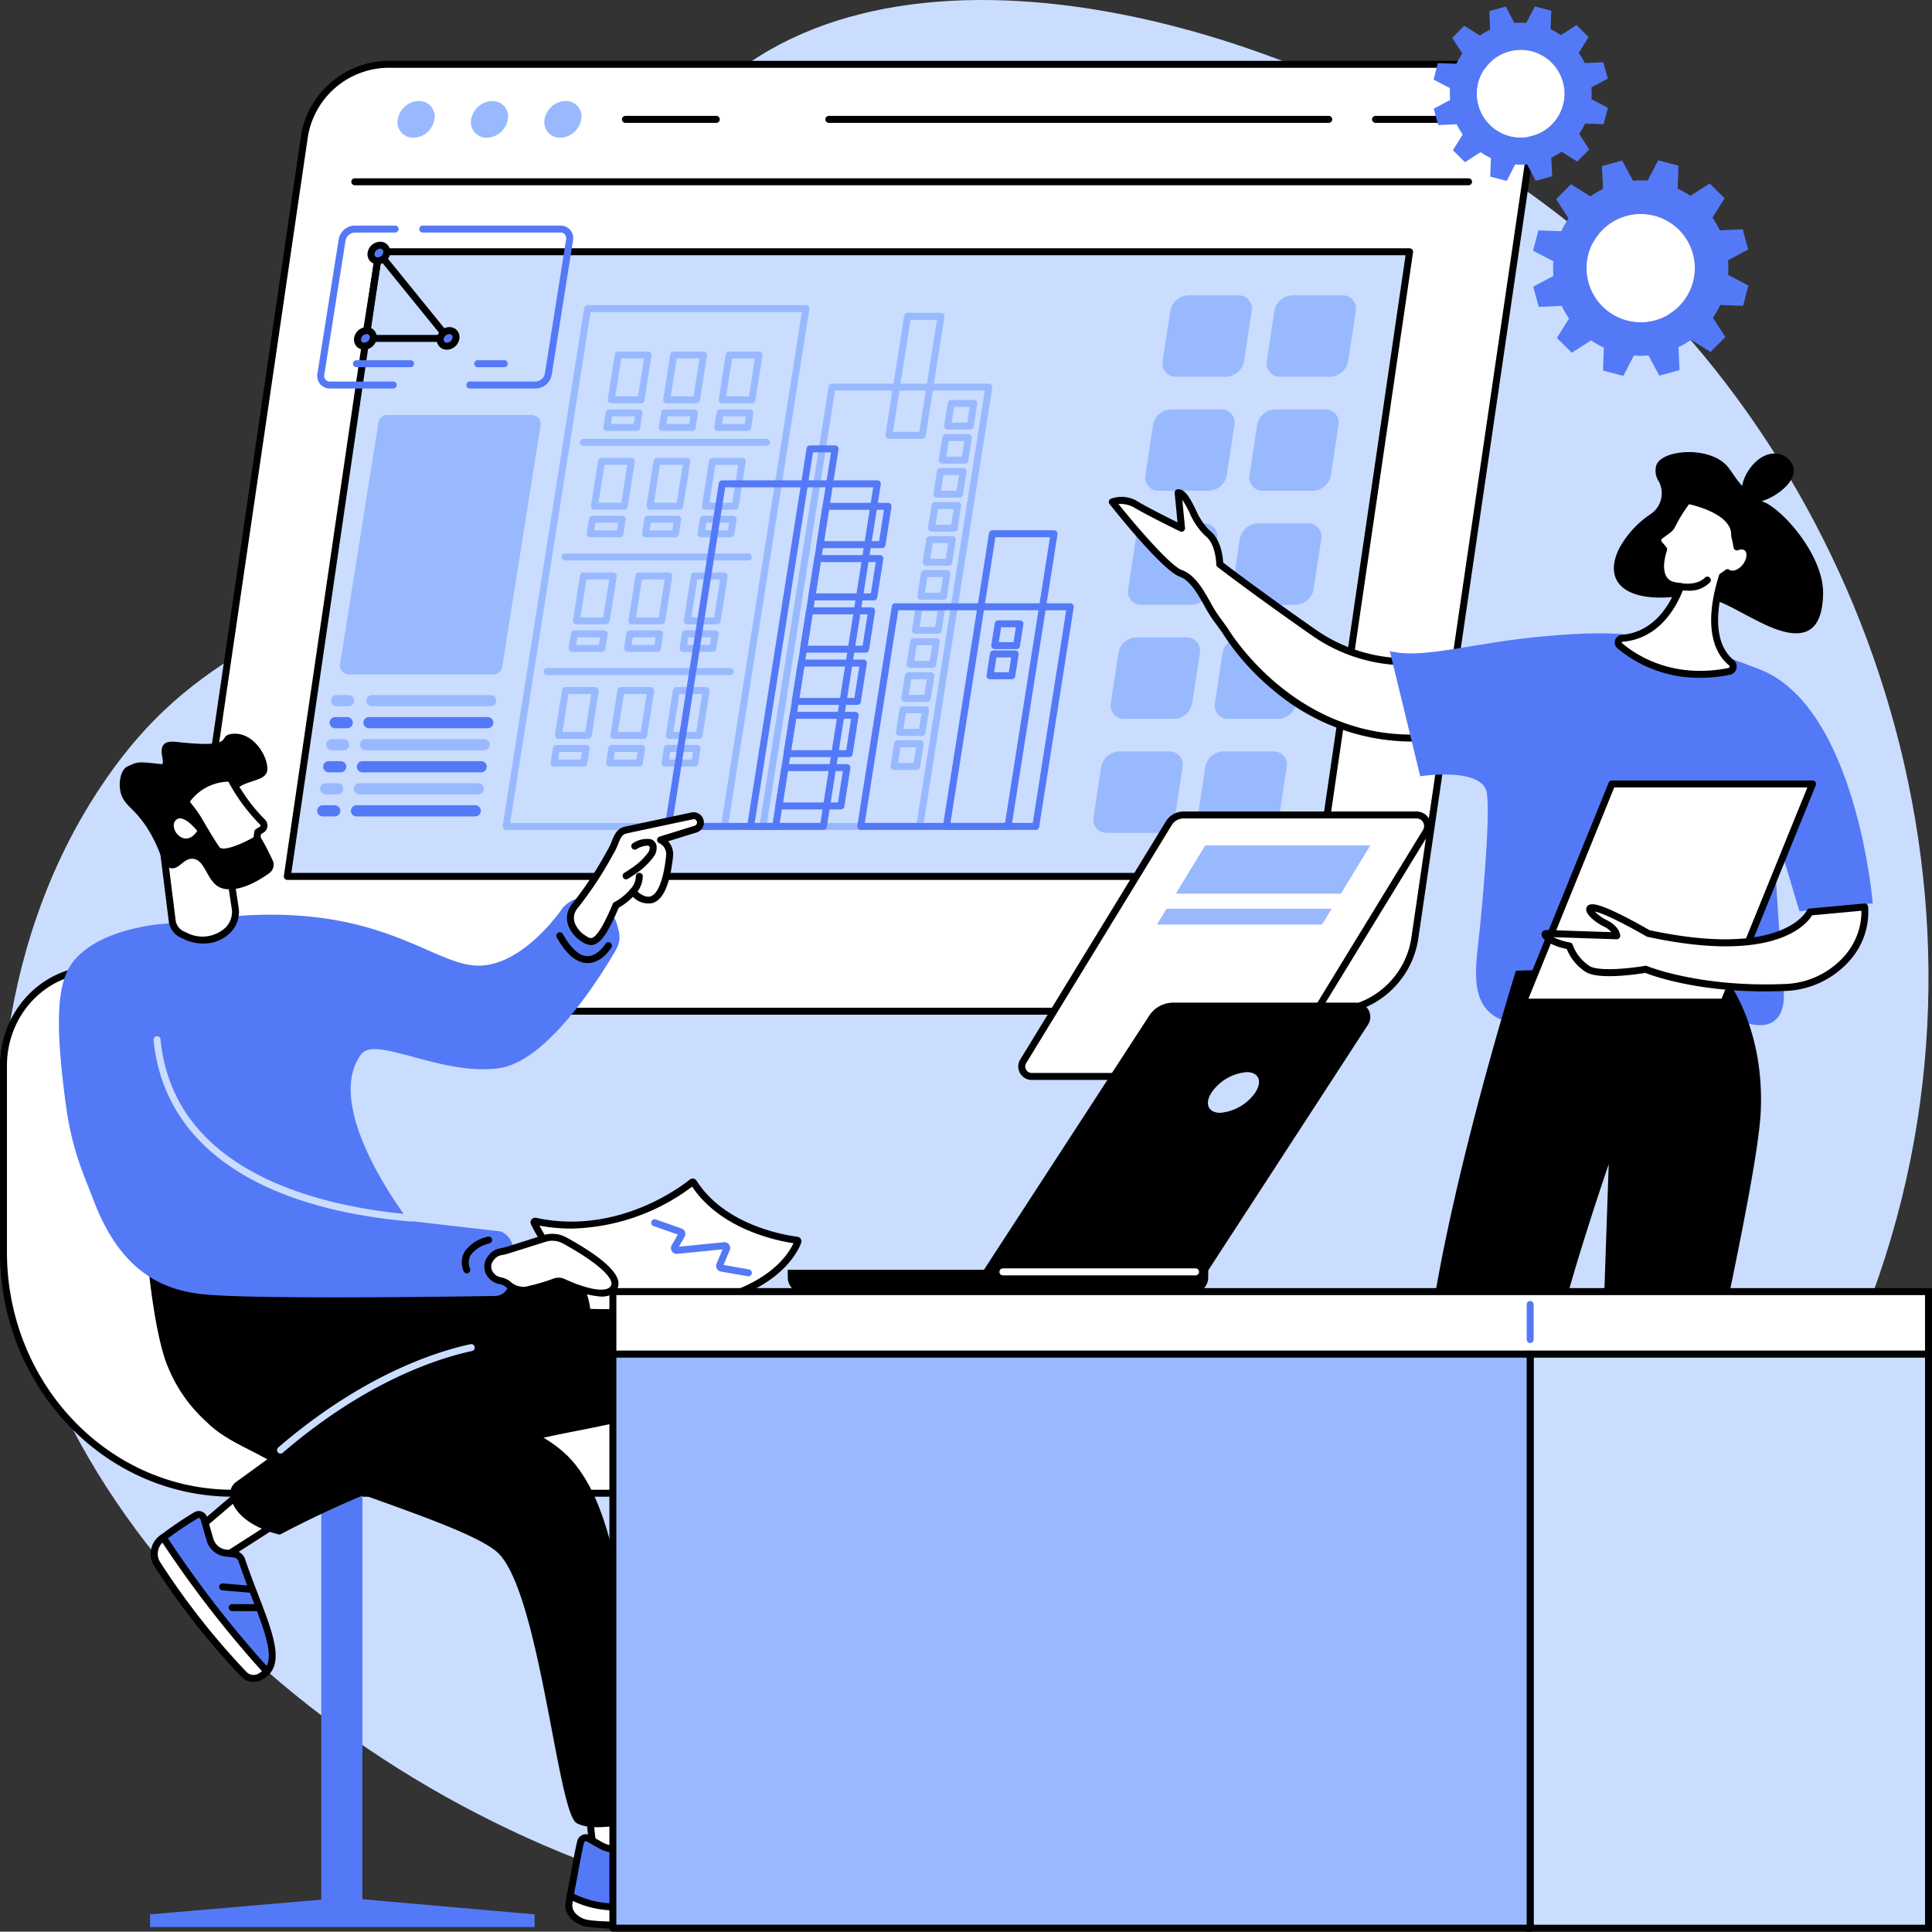 <?xml version="1.0" encoding="UTF-8"?> <svg xmlns="http://www.w3.org/2000/svg" xmlns:xlink="http://www.w3.org/1999/xlink" width="286.382" height="286.337" viewBox="0 0 286.382 286.337"><rect x="0" y="0" width="286.382" height="286.337" fill="#333333" stroke="none"/><defs><clipPath id="clip-path"><rect id="Rectángulo_176" data-name="Rectángulo 176" width="286.382" height="286.337" fill="none"></rect></clipPath></defs><g id="Grupo_171" data-name="Grupo 171" style="mix-blend-mode: normal;isolation: isolate"><g id="Grupo_170" data-name="Grupo 170" clip-path="url(#clip-path)"><path id="Trazado_2063" data-name="Trazado 2063" d="M69.492,72.186c29.9-30.091,21.338-48.95,41.8-62.882C142.767-12.133,201.516,6.31,236.177,35.8c42.451,36.114,64.353,102.054,39.4,161.708-26.571,63.53-96.482,96.508-158.865,86.569C61.008,275.2,6.246,231.294.759,178.637c-.595-5.708-3.22-36.561,15.194-63.161,15.22-21.987,29.84-19.437,53.54-43.29" transform="translate(-0.242 0)" fill="#caddff"></path><path id="Trazado_2064" data-name="Trazado 2064" d="M366.726,60.941H205.942A12.715,12.715,0,0,0,193.78,71.549L176.333,190.69a8.947,8.947,0,0,0,9.055,10.609H346.173a12.715,12.715,0,0,0,12.162-10.609L375.781,71.549a8.947,8.947,0,0,0-9.055-10.608" transform="translate(-148.646 -51.406)" fill="#fff"></path><path id="Trazado_2065" data-name="Trazado 2065" d="M343.383,199.031H182.6a9.589,9.589,0,0,1-7.4-3.246,9.782,9.782,0,0,1-2.163-7.954L190.479,68.69a13.264,13.264,0,0,1,12.673-11.05H363.936a9.59,9.59,0,0,1,7.4,3.246A9.782,9.782,0,0,1,373.5,68.84L356.056,187.981a13.264,13.264,0,0,1-12.673,11.05M203.152,58.673A12.2,12.2,0,0,0,191.5,68.84L174.055,187.981a8.764,8.764,0,0,0,1.923,7.128A8.572,8.572,0,0,0,182.6,198H343.383a12.2,12.2,0,0,0,11.651-10.166L372.48,68.69a8.764,8.764,0,0,0-1.923-7.128,8.572,8.572,0,0,0-6.621-2.888Z" transform="translate(-145.856 -48.621)"></path><path id="Trazado_2066" data-name="Trazado 2066" d="M498.331,169.933H333.195a.517.517,0,0,1,0-1.033H498.331a.517.517,0,0,1,0,1.033" transform="translate(-280.624 -142.472)"></path><path id="Trazado_2067" data-name="Trazado 2067" d="M382.077,98.43a3.26,3.26,0,0,1-3.118,2.72,2.294,2.294,0,0,1-2.322-2.72,3.261,3.261,0,0,1,3.119-2.72,2.294,2.294,0,0,1,2.322,2.72" transform="translate(-317.68 -80.734)" fill="#99b9ff"></path><path id="Trazado_2068" data-name="Trazado 2068" d="M451.615,98.43a3.26,3.26,0,0,1-3.118,2.72,2.294,2.294,0,0,1-2.322-2.72,3.261,3.261,0,0,1,3.119-2.72,2.294,2.294,0,0,1,2.322,2.72" transform="translate(-376.338 -80.734)" fill="#99b9ff"></path><path id="Trazado_2069" data-name="Trazado 2069" d="M521.153,98.43a3.26,3.26,0,0,1-3.118,2.72,2.294,2.294,0,0,1-2.322-2.72,3.26,3.26,0,0,1,3.118-2.72,2.294,2.294,0,0,1,2.322,2.72" transform="translate(-434.995 -80.734)" fill="#99b9ff"></path><path id="Trazado_2070" data-name="Trazado 2070" d="M1315.511,110.827h-15.323a.517.517,0,0,1,0-1.033h15.323a.517.517,0,0,1,0,1.033" transform="translate(-1096.314 -92.615)"></path><path id="Trazado_2071" data-name="Trazado 2071" d="M856.65,110.827h-74.1a.517.517,0,1,1,0-1.033h74.1a.517.517,0,0,1,0,1.033" transform="translate(-659.667 -92.615)"></path><path id="Trazado_2072" data-name="Trazado 2072" d="M603.088,110.827h-13.51a.517.517,0,0,1,0-1.033h13.51a.517.517,0,0,1,0,1.033" transform="translate(-496.892 -92.615)"></path><path id="Trazado_2073" data-name="Trazado 2073" d="M425,331.1H272.2L285.758,238.5h152.8Z" transform="translate(-229.609 -201.185)" fill="#caddff"></path><path id="Trazado_2074" data-name="Trazado 2074" d="M422.211,328.829h-152.8a.517.517,0,0,1-.511-.592l13.559-92.593a.516.516,0,0,1,.511-.442h152.8a.517.517,0,0,1,.511.591l-13.559,92.593a.517.517,0,0,1-.511.442m-152.2-1.033H421.764l13.408-91.56H283.42Z" transform="translate(-226.824 -198.401)"></path><path id="Trazado_2075" data-name="Trazado 2075" d="M1112.535,279.776h-7.394a2.821,2.821,0,0,0-2.693,2.339l-1.121,7.394a1.961,1.961,0,0,0,1.984,2.339h7.394a2.821,2.821,0,0,0,2.693-2.339l1.121-7.394a1.961,1.961,0,0,0-1.984-2.339" transform="translate(-928.982 -236)" fill="#99b9ff"></path><path id="Trazado_2076" data-name="Trazado 2076" d="M1211.17,279.776h-7.394a2.821,2.821,0,0,0-2.693,2.339l-1.121,7.394a1.961,1.961,0,0,0,1.984,2.339h7.394a2.821,2.821,0,0,0,2.693-2.339l1.121-7.394a1.961,1.961,0,0,0-1.984-2.339" transform="translate(-1012.183 -236)" fill="#99b9ff"></path><path id="Trazado_2077" data-name="Trazado 2077" d="M1096.162,387.795h-7.394a2.822,2.822,0,0,0-2.693,2.339l-1.121,7.394a1.961,1.961,0,0,0,1.984,2.339h7.394a2.821,2.821,0,0,0,2.693-2.339l1.121-7.394a1.961,1.961,0,0,0-1.984-2.339" transform="translate(-915.17 -327.117)" fill="#99b9ff"></path><path id="Trazado_2078" data-name="Trazado 2078" d="M1194.8,387.795H1187.4a2.821,2.821,0,0,0-2.693,2.339l-1.121,7.394a1.961,1.961,0,0,0,1.984,2.339h7.394a2.821,2.821,0,0,0,2.693-2.339l1.121-7.394a1.961,1.961,0,0,0-1.984-2.339" transform="translate(-998.371 -327.117)" fill="#99b9ff"></path><path id="Trazado_2079" data-name="Trazado 2079" d="M1079.79,495.814H1072.4a2.821,2.821,0,0,0-2.693,2.339l-1.121,7.394a1.961,1.961,0,0,0,1.984,2.339h7.394a2.821,2.821,0,0,0,2.693-2.339l1.121-7.394a1.961,1.961,0,0,0-1.984-2.339" transform="translate(-901.36 -418.235)" fill="#99b9ff"></path><path id="Trazado_2080" data-name="Trazado 2080" d="M1178.425,495.814h-7.394a2.821,2.821,0,0,0-2.693,2.339l-1.121,7.394a1.961,1.961,0,0,0,1.984,2.339h7.394a2.822,2.822,0,0,0,2.693-2.339l1.121-7.394a1.961,1.961,0,0,0-1.984-2.339" transform="translate(-984.561 -418.235)" fill="#99b9ff"></path><path id="Trazado_2081" data-name="Trazado 2081" d="M1063.417,603.833h-7.394a2.821,2.821,0,0,0-2.693,2.339l-1.121,7.394a1.961,1.961,0,0,0,1.984,2.339h7.394a2.821,2.821,0,0,0,2.693-2.339l1.121-7.394a1.961,1.961,0,0,0-1.984-2.339" transform="translate(-887.549 -509.352)" fill="#99b9ff"></path><path id="Trazado_2082" data-name="Trazado 2082" d="M1162.052,603.833h-7.394a2.821,2.821,0,0,0-2.693,2.339l-1.121,7.394a1.961,1.961,0,0,0,1.984,2.339h7.395a2.821,2.821,0,0,0,2.693-2.339l1.121-7.394a1.961,1.961,0,0,0-1.984-2.339" transform="translate(-970.75 -509.352)" fill="#99b9ff"></path><path id="Trazado_2083" data-name="Trazado 2083" d="M1047.045,711.852h-7.394a2.821,2.821,0,0,0-2.693,2.339l-1.121,7.394a1.961,1.961,0,0,0,1.984,2.339h7.394a2.821,2.821,0,0,0,2.693-2.339l1.121-7.394a1.961,1.961,0,0,0-1.984-2.339" transform="translate(-873.738 -600.47)" fill="#99b9ff"></path><path id="Trazado_2084" data-name="Trazado 2084" d="M1145.68,711.852h-7.394a2.821,2.821,0,0,0-2.693,2.339l-1.121,7.394a1.961,1.961,0,0,0,1.984,2.339h7.394a2.821,2.821,0,0,0,2.693-2.339l1.121-7.394a1.961,1.961,0,0,0-1.984-2.339" transform="translate(-956.939 -600.47)" fill="#99b9ff"></path><path id="Trazado_2085" data-name="Trazado 2085" d="M743.2,429.6H719.957a.517.517,0,0,1-.51-.6l10.246-65.117a.517.517,0,0,1,.51-.436h23.241a.517.517,0,0,1,.51.6l-10.246,65.116a.517.517,0,0,1-.51.436m-22.637-1.033h22.2l10.083-64.084h-22.2Z" transform="translate(-606.871 -306.584)" fill="#99b9ff"></path><path id="Trazado_2086" data-name="Trazado 2086" d="M844.239,315.065h-4.951a.517.517,0,0,1-.51-.6l2.775-17.633a.516.516,0,0,1,.51-.436h4.951a.517.517,0,0,1,.51.6l-2.775,17.633a.517.517,0,0,1-.51.436m-4.347-1.033H843.8l2.612-16.6H842.5Z" transform="translate(-707.53 -250.022)" fill="#99b9ff"></path><path id="Trazado_2087" data-name="Trazado 2087" d="M898.262,383.316h-3.355a.517.517,0,0,1-.51-.6l.528-3.355a.516.516,0,0,1,.51-.436h3.355a.517.517,0,0,1,.51.6l-.528,3.355a.516.516,0,0,1-.51.436m-2.751-1.033h2.309l.365-2.322h-2.309Z" transform="translate(-754.446 -319.638)" fill="#99b9ff"></path><path id="Trazado_2088" data-name="Trazado 2088" d="M893.189,415.559h-3.355a.517.517,0,0,1-.51-.6l.528-3.355a.516.516,0,0,1,.51-.436h3.355a.516.516,0,0,1,.51.6l-.528,3.355a.517.517,0,0,1-.51.436m-2.751-1.033h2.309l.366-2.322H890.8Z" transform="translate(-750.167 -346.836)" fill="#99b9ff"></path><path id="Trazado_2089" data-name="Trazado 2089" d="M888.115,447.8H884.76a.517.517,0,0,1-.51-.6l.528-3.355a.516.516,0,0,1,.51-.436h3.355a.517.517,0,0,1,.51.6l-.528,3.355a.516.516,0,0,1-.51.436m-2.751-1.033h2.309l.365-2.322h-2.309Z" transform="translate(-745.887 -374.034)" fill="#99b9ff"></path><path id="Trazado_2090" data-name="Trazado 2090" d="M883.042,480.043h-3.355a.517.517,0,0,1-.51-.6l.528-3.355a.516.516,0,0,1,.51-.436h3.355a.517.517,0,0,1,.51.6l-.528,3.355a.516.516,0,0,1-.51.436m-2.751-1.033H882.6l.365-2.322h-2.309Z" transform="translate(-741.608 -401.23)" fill="#99b9ff"></path><path id="Trazado_2091" data-name="Trazado 2091" d="M877.967,512.287h-3.355a.517.517,0,0,1-.51-.6l.528-3.355a.516.516,0,0,1,.51-.436h3.355a.517.517,0,0,1,.51.6l-.528,3.355a.517.517,0,0,1-.51.436m-2.751-1.033h2.309l.365-2.322h-2.309Z" transform="translate(-737.327 -428.429)" fill="#99b9ff"></path><path id="Trazado_2092" data-name="Trazado 2092" d="M872.894,544.53h-3.355a.517.517,0,0,1-.51-.6l.528-3.355a.516.516,0,0,1,.51-.436h3.355a.517.517,0,0,1,.51.6l-.528,3.355a.517.517,0,0,1-.51.436m-2.751-1.033h2.309l.365-2.322h-2.309Z" transform="translate(-733.048 -455.627)" fill="#99b9ff"></path><path id="Trazado_2093" data-name="Trazado 2093" d="M867.821,576.773h-3.355a.517.517,0,0,1-.51-.6l.528-3.355a.516.516,0,0,1,.51-.436h3.355a.517.517,0,0,1,.51.6l-.528,3.355a.517.517,0,0,1-.51.436m-2.751-1.033h2.309l.365-2.322h-2.309Z" transform="translate(-728.768 -482.825)" fill="#99b9ff"></path><path id="Trazado_2094" data-name="Trazado 2094" d="M862.747,609.016h-3.355a.517.517,0,0,1-.51-.6l.528-3.355a.516.516,0,0,1,.51-.436h3.355a.517.517,0,0,1,.51.6l-.528,3.355a.517.517,0,0,1-.51.436M860,607.983h2.309l.365-2.322h-2.309Z" transform="translate(-724.488 -510.023)" fill="#99b9ff"></path><path id="Trazado_2095" data-name="Trazado 2095" d="M857.674,641.259h-3.355a.517.517,0,0,1-.51-.6l.528-3.355a.516.516,0,0,1,.51-.436H858.2a.517.517,0,0,1,.51.6l-.528,3.355a.517.517,0,0,1-.51.436m-2.751-1.033h2.309l.365-2.322h-2.309Z" transform="translate(-720.209 -537.221)" fill="#99b9ff"></path><path id="Trazado_2096" data-name="Trazado 2096" d="M852.6,673.5h-3.355a.517.517,0,0,1-.51-.6l.528-3.355a.516.516,0,0,1,.51-.436h3.355a.517.517,0,0,1,.51.6l-.528,3.355a.517.517,0,0,1-.51.436m-2.751-1.033h2.309l.365-2.322h-2.309Z" transform="translate(-715.93 -564.419)" fill="#99b9ff"></path><path id="Trazado_2097" data-name="Trazado 2097" d="M847.527,705.746h-3.355a.517.517,0,0,1-.51-.6l.528-3.355a.516.516,0,0,1,.51-.436h3.355a.516.516,0,0,1,.51.6l-.528,3.355a.516.516,0,0,1-.51.436m-2.751-1.033h2.309l.365-2.322h-2.309Z" transform="translate(-711.65 -591.618)" fill="#99b9ff"></path><path id="Trazado_2098" data-name="Trazado 2098" d="M580.642,340.707h-4.421a.517.517,0,0,1-.51-.6l1.046-6.646a.516.516,0,0,1,.51-.436h4.421a.517.517,0,0,1,.51.6l-1.046,6.646a.517.517,0,0,1-.51.436m-3.817-1.033H580.2l.883-5.613h-3.375Z" transform="translate(-485.625 -280.92)" fill="#99b9ff"></path><path id="Trazado_2099" data-name="Trazado 2099" d="M633.194,340.707h-4.421a.517.517,0,0,1-.51-.6l1.046-6.646a.516.516,0,0,1,.51-.436h4.421a.517.517,0,0,1,.51.6l-1.046,6.646a.516.516,0,0,1-.51.436m-3.817-1.033h3.375l.883-5.613H630.26Z" transform="translate(-529.954 -280.92)" fill="#99b9ff"></path><path id="Trazado_2100" data-name="Trazado 2100" d="M685.745,340.707h-4.421a.517.517,0,0,1-.51-.6l1.046-6.646a.517.517,0,0,1,.51-.436h4.421a.517.517,0,0,1,.51.6l-1.046,6.646a.516.516,0,0,1-.51.436m-3.817-1.033H685.3l.883-5.613h-3.375Z" transform="translate(-574.282 -280.92)" fill="#99b9ff"></path><path id="Trazado_2101" data-name="Trazado 2101" d="M576.534,391.036h-4.421a.517.517,0,0,1-.51-.6l.339-2.154a.516.516,0,0,1,.51-.436h4.421a.517.517,0,0,1,.51.6l-.339,2.154a.517.517,0,0,1-.51.436M572.717,390h3.375l.176-1.12h-3.375Z" transform="translate(-482.16 -327.163)" fill="#99b9ff"></path><path id="Trazado_2102" data-name="Trazado 2102" d="M629.085,391.036h-4.421a.517.517,0,0,1-.51-.6l.339-2.154a.516.516,0,0,1,.51-.436h4.421a.517.517,0,0,1,.51.6l-.339,2.154a.516.516,0,0,1-.51.436M625.268,390h3.375l.176-1.12h-3.375Z" transform="translate(-526.488 -327.163)" fill="#99b9ff"></path><path id="Trazado_2103" data-name="Trazado 2103" d="M681.637,391.036h-4.421a.517.517,0,0,1-.51-.6l.339-2.154a.516.516,0,0,1,.51-.436h4.421a.517.517,0,0,1,.51.6l-.339,2.154a.517.517,0,0,1-.51.436M677.82,390h3.375l.176-1.12H678Z" transform="translate(-570.817 -327.163)" fill="#99b9ff"></path><path id="Trazado_2104" data-name="Trazado 2104" d="M564.784,441.488h-4.421a.517.517,0,0,1-.51-.6l1.046-6.646a.516.516,0,0,1,.51-.436h4.421a.517.517,0,0,1,.51.6l-1.046,6.646a.517.517,0,0,1-.51.436m-3.817-1.033h3.375l.883-5.613H561.85Z" transform="translate(-472.248 -365.932)" fill="#99b9ff"></path><path id="Trazado_2105" data-name="Trazado 2105" d="M617.335,441.488h-4.421a.517.517,0,0,1-.51-.6l1.046-6.646a.517.517,0,0,1,.51-.436h4.421a.517.517,0,0,1,.51.6l-1.046,6.646a.516.516,0,0,1-.51.436m-3.817-1.033h3.375l.883-5.613H614.4Z" transform="translate(-516.576 -365.932)" fill="#99b9ff"></path><path id="Trazado_2106" data-name="Trazado 2106" d="M669.887,441.488h-4.421a.517.517,0,0,1-.51-.6L666,434.245a.516.516,0,0,1,.51-.436h4.421a.517.517,0,0,1,.51.6l-1.046,6.646a.516.516,0,0,1-.51.436m-3.817-1.033h3.375l.883-5.613h-3.375Z" transform="translate(-560.906 -365.932)" fill="#99b9ff"></path><path id="Trazado_2107" data-name="Trazado 2107" d="M560.677,491.817h-4.421a.517.517,0,0,1-.51-.6l.339-2.154a.516.516,0,0,1,.51-.436h4.421a.517.517,0,0,1,.51.6l-.339,2.154a.516.516,0,0,1-.51.436m-3.817-1.033h3.375l.176-1.12h-3.375Z" transform="translate(-468.784 -412.175)" fill="#99b9ff"></path><path id="Trazado_2108" data-name="Trazado 2108" d="M613.227,491.817h-4.421a.517.517,0,0,1-.51-.6l.339-2.154a.516.516,0,0,1,.51-.436h4.421a.517.517,0,0,1,.51.6l-.339,2.154a.517.517,0,0,1-.51.436m-3.817-1.033h3.375l.176-1.12h-3.375Z" transform="translate(-513.111 -412.175)" fill="#99b9ff"></path><path id="Trazado_2109" data-name="Trazado 2109" d="M665.779,491.817h-4.421a.517.517,0,0,1-.51-.6l.339-2.154a.516.516,0,0,1,.51-.436h4.421a.517.517,0,0,1,.51.6l-.339,2.154a.517.517,0,0,1-.51.436m-3.817-1.033h3.375l.176-1.12h-3.375Z" transform="translate(-557.44 -412.175)" fill="#99b9ff"></path><path id="Trazado_2110" data-name="Trazado 2110" d="M576.973,416.778H549.83a.516.516,0,1,1,0-1.033h27.143a.516.516,0,0,1,0,1.033" transform="translate(-463.363 -350.694)" fill="#99b9ff"></path><path id="Trazado_2111" data-name="Trazado 2111" d="M547.7,550.05h-4.421a.517.517,0,0,1-.51-.6l1.046-6.646a.516.516,0,0,1,.51-.436h4.421a.517.517,0,0,1,.51.6l-1.046,6.646a.517.517,0,0,1-.51.436m-3.817-1.033h3.375l.883-5.613h-3.375Z" transform="translate(-457.839 -457.506)" fill="#99b9ff"></path><path id="Trazado_2112" data-name="Trazado 2112" d="M600.253,550.05h-4.421a.517.517,0,0,1-.51-.6l1.046-6.646a.516.516,0,0,1,.51-.436H601.3a.517.517,0,0,1,.51.6l-1.046,6.646a.517.517,0,0,1-.51.436m-3.817-1.033h3.375l.883-5.613h-3.375Z" transform="translate(-502.167 -457.506)" fill="#99b9ff"></path><path id="Trazado_2113" data-name="Trazado 2113" d="M652.8,550.05h-4.421a.517.517,0,0,1-.51-.6l1.046-6.646a.516.516,0,0,1,.51-.436h4.421a.517.517,0,0,1,.51.6l-1.046,6.646a.517.517,0,0,1-.51.436m-3.817-1.033h3.375l.883-5.613h-3.375Z" transform="translate(-546.497 -457.506)" fill="#99b9ff"></path><path id="Trazado_2114" data-name="Trazado 2114" d="M543.594,600.378h-4.421a.517.517,0,0,1-.51-.6l.339-2.154a.516.516,0,0,1,.51-.436h4.421a.516.516,0,0,1,.51.6l-.339,2.154a.516.516,0,0,1-.51.436m-3.817-1.033h3.375l.176-1.12h-3.375Z" transform="translate(-454.374 -503.749)" fill="#99b9ff"></path><path id="Trazado_2115" data-name="Trazado 2115" d="M596.145,600.378h-4.421a.517.517,0,0,1-.51-.6l.339-2.154a.516.516,0,0,1,.51-.436h4.421a.517.517,0,0,1,.51.6l-.339,2.154a.517.517,0,0,1-.51.436m-3.817-1.033H595.7l.176-1.12H592.5Z" transform="translate(-498.702 -503.749)" fill="#99b9ff"></path><path id="Trazado_2116" data-name="Trazado 2116" d="M648.7,600.378h-4.421a.517.517,0,0,1-.51-.6l.339-2.154a.516.516,0,0,1,.51-.436h4.421a.517.517,0,0,1,.51.6l-.339,2.154a.516.516,0,0,1-.51.436m-3.817-1.033h3.375l.176-1.12h-3.375Z" transform="translate(-543.03 -503.749)" fill="#99b9ff"></path><path id="Trazado_2117" data-name="Trazado 2117" d="M559.89,525.338H532.747a.517.517,0,1,1,0-1.033H559.89a.517.517,0,0,1,0,1.033" transform="translate(-448.953 -442.268)" fill="#99b9ff"></path><path id="Trazado_2118" data-name="Trazado 2118" d="M530.619,658.612H526.2a.517.517,0,0,1-.51-.6l1.046-6.646a.516.516,0,0,1,.51-.436h4.421a.517.517,0,0,1,.51.6l-1.046,6.646a.517.517,0,0,1-.51.436m-3.817-1.033h3.375l.883-5.613h-3.375Z" transform="translate(-443.429 -549.082)" fill="#99b9ff"></path><path id="Trazado_2119" data-name="Trazado 2119" d="M583.171,658.612H578.75a.517.517,0,0,1-.51-.6l1.046-6.646a.516.516,0,0,1,.51-.436h4.421a.517.517,0,0,1,.51.6l-1.046,6.646a.517.517,0,0,1-.51.436m-3.817-1.033h3.375l.883-5.613h-3.375Z" transform="translate(-487.758 -549.082)" fill="#99b9ff"></path><path id="Trazado_2120" data-name="Trazado 2120" d="M635.722,658.612H631.3a.517.517,0,0,1-.51-.6l1.046-6.646a.517.517,0,0,1,.51-.436h4.421a.517.517,0,0,1,.51.6l-1.046,6.646a.517.517,0,0,1-.51.436m-3.817-1.033h3.375l.883-5.613h-3.375Z" transform="translate(-532.086 -549.082)" fill="#99b9ff"></path><path id="Trazado_2121" data-name="Trazado 2121" d="M526.512,708.94h-4.421a.517.517,0,0,1-.51-.6l.339-2.154a.516.516,0,0,1,.51-.436h4.421a.517.517,0,0,1,.51.6l-.339,2.154a.516.516,0,0,1-.51.436m-3.817-1.033h3.375l.176-1.12h-3.375Z" transform="translate(-439.964 -595.325)" fill="#99b9ff"></path><path id="Trazado_2122" data-name="Trazado 2122" d="M579.062,708.94h-4.421a.517.517,0,0,1-.51-.6l.339-2.154a.516.516,0,0,1,.51-.436H579.4a.517.517,0,0,1,.51.6l-.339,2.154a.517.517,0,0,1-.51.436m-3.817-1.033h3.375l.176-1.12h-3.375Z" transform="translate(-484.292 -595.325)" fill="#99b9ff"></path><path id="Trazado_2123" data-name="Trazado 2123" d="M631.614,708.94h-4.421a.517.517,0,0,1-.51-.6l.339-2.154a.516.516,0,0,1,.51-.436h4.421a.517.517,0,0,1,.51.6l-.339,2.154a.517.517,0,0,1-.51.436m-3.817-1.033h3.375l.176-1.12h-3.375Z" transform="translate(-528.621 -595.325)" fill="#99b9ff"></path><path id="Trazado_2124" data-name="Trazado 2124" d="M542.808,633.9H515.665a.517.517,0,1,1,0-1.033h27.143a.517.517,0,0,1,0,1.033" transform="translate(-434.544 -533.843)" fill="#99b9ff"></path><path id="Trazado_2125" data-name="Trazado 2125" d="M509.055,366.868h-32.36a.517.517,0,0,1-.51-.6l12.077-76.754a.516.516,0,0,1,.51-.436h32.36a.517.517,0,0,1,.51.6l-12.077,76.753a.517.517,0,0,1-.51.436M477.3,365.835h31.314l11.915-75.721H489.214Z" transform="translate(-401.671 -243.849)" fill="#99b9ff"></path><path id="Trazado_2126" data-name="Trazado 2126" d="M838.569,605.127h-25.94a.517.517,0,0,1-.51-.6l5.123-32.558a.517.517,0,0,1,.51-.436h25.94a.517.517,0,0,1,.51.6l-5.123,32.558a.516.516,0,0,1-.51.436m-25.336-1.033h24.895l4.96-31.525H818.193Z" transform="translate(-685.042 -482.109)" fill="#5479f7"></path><path id="Trazado_2127" data-name="Trazado 2127" d="M902.917,546.8h-9.132a.517.517,0,0,1-.51-.6l6.826-43.377a.516.516,0,0,1,.51-.436h9.132a.517.517,0,0,1,.51.6l-6.825,43.377a.516.516,0,0,1-.51.436m-8.528-1.033h8.086l6.663-42.344h-8.086Z" transform="translate(-753.5 -423.786)" fill="#5479f7"></path><path id="Trazado_2128" data-name="Trazado 2128" d="M938.34,620.5h-3.228a.517.517,0,0,1-.51-.6l.508-3.228a.516.516,0,0,1,.51-.436h3.228a.517.517,0,0,1,.51.6l-.508,3.228a.516.516,0,0,1-.51.436m-2.624-1.033H937.9l.345-2.195h-2.182Z" transform="translate(-788.361 -519.818)" fill="#5479f7"></path><path id="Trazado_2129" data-name="Trazado 2129" d="M942.83,591.961H939.6a.516.516,0,0,1-.51-.6l.508-3.228a.516.516,0,0,1,.51-.436h3.228a.517.517,0,0,1,.51.6l-.508,3.228a.516.516,0,0,1-.51.436m-2.624-1.033h2.182l.345-2.195h-2.182Z" transform="translate(-792.149 -495.744)" fill="#5479f7"></path><path id="Trazado_2130" data-name="Trazado 2130" d="M653.342,506.867H630.357a.517.517,0,0,1-.51-.6l7.991-50.785a.517.517,0,0,1,.51-.436h22.985a.517.517,0,0,1,.51.6l-7.991,50.785a.517.517,0,0,1-.51.436m-22.381-1.033H652.9l7.829-49.752h-21.94Z" transform="translate(-531.29 -383.848)" fill="#5479f7"></path><path id="Trazado_2131" data-name="Trazado 2131" d="M712.032,478.9h-3.713a.517.517,0,0,1-.51-.6l8.807-55.973a.517.517,0,0,1,.51-.436h3.713a.517.517,0,0,1,.51.6l-8.807,55.973a.517.517,0,0,1-.51.436m-3.109-1.033h2.668l8.645-54.94h-2.668Z" transform="translate(-597.054 -355.879)" fill="#5479f7"></path><path id="Trazado_2132" data-name="Trazado 2132" d="M783.25,483.079h-9.2a.517.517,0,0,1-.51-.6l.894-5.681a.517.517,0,0,1,.51-.436h9.2a.517.517,0,0,1,.51.6l-.894,5.681a.517.517,0,0,1-.51.436m-8.591-1.033h8.15l.731-4.648h-8.149Z" transform="translate(-652.504 -401.828)" fill="#5479f7"></path><path id="Trazado_2133" data-name="Trazado 2133" d="M775.461,532.583h-9.2a.517.517,0,0,1-.51-.6l.894-5.681a.517.517,0,0,1,.51-.436h9.2a.517.517,0,0,1,.51.6l-.894,5.681a.517.517,0,0,1-.51.436m-8.591-1.033h8.149l.731-4.648H767.6Z" transform="translate(-645.934 -443.586)" fill="#5479f7"></path><path id="Trazado_2134" data-name="Trazado 2134" d="M767.671,582.085h-9.2a.517.517,0,0,1-.51-.6l.894-5.682a.517.517,0,0,1,.51-.436h9.2a.517.517,0,0,1,.51.6l-.894,5.682a.517.517,0,0,1-.51.436m-8.591-1.033h8.15l.731-4.648h-8.149Z" transform="translate(-639.363 -485.343)" fill="#5479f7"></path><path id="Trazado_2135" data-name="Trazado 2135" d="M759.882,631.589h-9.2a.517.517,0,0,1-.51-.6l.894-5.681a.517.517,0,0,1,.51-.436h9.2a.517.517,0,0,1,.51.6l-.894,5.681a.517.517,0,0,1-.51.436m-8.591-1.033h8.149l.731-4.648h-8.149Z" transform="translate(-632.792 -527.101)" fill="#5479f7"></path><path id="Trazado_2136" data-name="Trazado 2136" d="M752.092,681.092h-9.2a.517.517,0,0,1-.51-.6l.894-5.681a.517.517,0,0,1,.51-.436h9.2a.517.517,0,0,1,.51.6l-.894,5.681a.517.517,0,0,1-.51.436m-8.591-1.033h8.15l.731-4.648h-8.149Z" transform="translate(-626.221 -568.858)" fill="#5479f7"></path><path id="Trazado_2137" data-name="Trazado 2137" d="M744.3,730.6h-9.2a.517.517,0,0,1-.51-.6l.894-5.681a.517.517,0,0,1,.51-.436h9.2a.517.517,0,0,1,.51.6l-.894,5.681a.517.517,0,0,1-.51.436m-8.591-1.033h8.15l.731-4.648h-8.15Z" transform="translate(-619.651 -610.617)" fill="#5479f7"></path><path id="Trazado_2138" data-name="Trazado 2138" d="M311.8,237.837H302.4a1.868,1.868,0,0,1-1.449-.645,1.9,1.9,0,0,1-.414-1.56l3.153-19.9a2.461,2.461,0,0,1,2.373-2.044h6.017a.517.517,0,0,1,0,1.033h-6.017a1.444,1.444,0,0,0-1.352,1.172l-3.153,19.9a.886.886,0,0,0,.18.728.852.852,0,0,0,.664.283H311.8a.517.517,0,0,1,0,1.033" transform="translate(-253.487 -180.249)" fill="#5479f7"></path><path id="Trazado_2139" data-name="Trazado 2139" d="M414.345,237.837H404.6a.517.517,0,1,1,0-1.033h9.744a1.444,1.444,0,0,0,1.352-1.172l3.153-19.9a.886.886,0,0,0-.179-.728.852.852,0,0,0-.664-.283H397.577a.517.517,0,0,1,0-1.033h20.429a1.868,1.868,0,0,1,1.449.645,1.9,1.9,0,0,1,.414,1.56l-3.152,19.9a2.46,2.46,0,0,1-2.373,2.044" transform="translate(-334.933 -180.249)" fill="#5479f7"></path><path id="Trazado_2140" data-name="Trazado 2140" d="M453.646,342.275h-3.987a.517.517,0,0,1,0-1.033h3.987a.517.517,0,0,1,0,1.033" transform="translate(-378.866 -287.848)" fill="#5479f7"></path><path id="Trazado_2141" data-name="Trazado 2141" d="M342.792,342.275h-8.073a.517.517,0,0,1,0-1.033h8.073a.517.517,0,0,1,0,1.033" transform="translate(-281.91 -287.848)" fill="#5479f7"></path><path id="Trazado_2142" data-name="Trazado 2142" d="M356.221,246.28H342.268l2.28-14.394Zm-12.744-1.033h10.576l-8.848-10.91Z" transform="translate(-288.714 -195.603)"></path><path id="Trazado_2143" data-name="Trazado 2143" d="M340.973,314.336a1.408,1.408,0,0,1-1.341,1.157.963.963,0,0,1-.974-1.157A1.408,1.408,0,0,1,340,313.179a.963.963,0,0,1,.974,1.157" transform="translate(-285.657 -264.176)" fill="#5479f7"></path><path id="Trazado_2144" data-name="Trazado 2144" d="M336.85,313.224a1.487,1.487,0,0,1-1.153-.515,1.53,1.53,0,0,1-.331-1.239,1.919,1.919,0,0,1,1.851-1.593,1.488,1.488,0,0,1,1.153.515,1.532,1.532,0,0,1,.331,1.24,1.919,1.919,0,0,1-1.851,1.593m.367-2.315a.888.888,0,0,0-.831.722.5.5,0,0,0,.1.407.47.47,0,0,0,.368.153.888.888,0,0,0,.831-.721.5.5,0,0,0-.1-.408.465.465,0,0,0-.368-.153m.974.641h0Z" transform="translate(-282.874 -261.39)"></path><path id="Trazado_2145" data-name="Trazado 2145" d="M419.355,314.336a1.408,1.408,0,0,1-1.341,1.157.963.963,0,0,1-.974-1.157,1.408,1.408,0,0,1,1.341-1.157.963.963,0,0,1,.974,1.157" transform="translate(-351.774 -264.176)" fill="#5479f7"></path><path id="Trazado_2146" data-name="Trazado 2146" d="M415.232,313.224a1.487,1.487,0,0,1-1.153-.515,1.532,1.532,0,0,1-.331-1.24,1.919,1.919,0,0,1,1.851-1.593,1.487,1.487,0,0,1,1.153.515,1.532,1.532,0,0,1,.331,1.24,1.919,1.919,0,0,1-1.851,1.593m.367-2.315a.888.888,0,0,0-.831.722.5.5,0,0,0,.1.407.471.471,0,0,0,.367.153.888.888,0,0,0,.831-.721.5.5,0,0,0-.1-.408.465.465,0,0,0-.367-.153m.974.641h0Z" transform="translate(-348.992 -261.39)"></path><path id="Trazado_2147" data-name="Trazado 2147" d="M353.78,233.478a1.408,1.408,0,0,1-1.341,1.157.963.963,0,0,1-.974-1.157,1.408,1.408,0,0,1,1.341-1.157.963.963,0,0,1,.974,1.157" transform="translate(-296.46 -195.97)" fill="#5479f7"></path><path id="Trazado_2148" data-name="Trazado 2148" d="M349.657,232.367a1.487,1.487,0,0,1-1.153-.515,1.531,1.531,0,0,1-.331-1.24,1.919,1.919,0,0,1,1.851-1.593,1.488,1.488,0,0,1,1.153.515,1.532,1.532,0,0,1,.331,1.24,1.919,1.919,0,0,1-1.851,1.593m.367-2.315a.888.888,0,0,0-.83.722.5.5,0,0,0,.1.407.47.47,0,0,0,.368.153.888.888,0,0,0,.831-.721.5.5,0,0,0-.1-.408.465.465,0,0,0-.368-.153m.974.641h0Z" transform="translate(-293.678 -193.185)"></path><path id="Trazado_2149" data-name="Trazado 2149" d="M316.247,660.1h-1.773a.829.829,0,0,1,0-1.658h1.773a.829.829,0,1,1,0,1.658" transform="translate(-264.569 -555.416)" fill="#99b9ff"></path><path id="Trazado_2150" data-name="Trazado 2150" d="M365.538,660.1h-17.6a.829.829,0,1,1,0-1.658h17.6a.829.829,0,1,1,0,1.658" transform="translate(-292.797 -555.416)" fill="#99b9ff"></path><path id="Trazado_2151" data-name="Trazado 2151" d="M314.887,680.978h-1.773a.829.829,0,1,1,0-1.658h1.773a.829.829,0,1,1,0,1.658" transform="translate(-263.422 -573.028)" fill="#5479f7"></path><path id="Trazado_2152" data-name="Trazado 2152" d="M362.669,680.978h-17.6a.829.829,0,1,1,0-1.658h17.6a.829.829,0,1,1,0,1.658" transform="translate(-290.376 -573.028)" fill="#5479f7"></path><path id="Trazado_2153" data-name="Trazado 2153" d="M311.589,701.856h-1.773a.829.829,0,1,1,0-1.658h1.773a.829.829,0,1,1,0,1.658" transform="translate(-260.64 -590.639)" fill="#99b9ff"></path><path id="Trazado_2154" data-name="Trazado 2154" d="M359.371,701.856h-17.6a.829.829,0,1,1,0-1.658h17.6a.829.829,0,1,1,0,1.658" transform="translate(-287.595 -590.639)" fill="#99b9ff"></path><path id="Trazado_2155" data-name="Trazado 2155" d="M308.72,722.735h-1.773a.829.829,0,1,1,0-1.658h1.773a.829.829,0,1,1,0,1.658" transform="translate(-258.22 -608.251)" fill="#5479f7"></path><path id="Trazado_2156" data-name="Trazado 2156" d="M356.5,722.735H338.9a.829.829,0,1,1,0-1.658h17.6a.829.829,0,1,1,0,1.658" transform="translate(-285.174 -608.251)" fill="#5479f7"></path><path id="Trazado_2157" data-name="Trazado 2157" d="M305.925,743.613h-1.773a.829.829,0,1,1,0-1.658h1.773a.829.829,0,1,1,0,1.658" transform="translate(-255.863 -625.862)" fill="#99b9ff"></path><path id="Trazado_2158" data-name="Trazado 2158" d="M353.708,743.613h-17.6a.829.829,0,1,1,0-1.658h17.6a.829.829,0,1,1,0,1.658" transform="translate(-282.818 -625.862)" fill="#99b9ff"></path><path id="Trazado_2159" data-name="Trazado 2159" d="M303.056,764.492h-1.773a.829.829,0,0,1,0-1.659h1.773a.829.829,0,1,1,0,1.659" transform="translate(-253.442 -643.474)" fill="#5479f7"></path><path id="Trazado_2160" data-name="Trazado 2160" d="M350.839,764.492h-17.6a.829.829,0,0,1,0-1.659h17.6a.829.829,0,1,1,0,1.659" transform="translate(-280.398 -643.474)" fill="#5479f7"></path><path id="Trazado_2161" data-name="Trazado 2161" d="M346.1,430.479a1.342,1.342,0,0,1-1.331,1.166H323.38a1.342,1.342,0,0,1-1.331-1.518l5.685-35.78a1.342,1.342,0,0,1,1.331-1.166h21.388a1.342,1.342,0,0,1,1.33,1.518Z" transform="translate(-271.649 -331.661)" fill="#99b9ff"></path><path id="Trazado_2162" data-name="Trazado 2162" d="M1100.776,491.535a23.851,23.851,0,0,1-17.21-4.107c-8.514-5.937-13.9-10.081-13.9-10.081s-.016-3.266-1.839-4.632-2.9-6.018-4.333-5.986l.512,5.273s-4.325-2.1-6.539-3.382a4.091,4.091,0,0,0-3.729-.521s7.664,9.684,10.133,10.583,3.769,4.616,5.145,6.507l1.376,1.891s10.19,17.612,30.382,15.912Z" transform="translate(-888.864 -393.701)" fill="#fff"></path><path id="Trazado_2163" data-name="Trazado 2163" d="M1095.3,500.839a31.865,31.865,0,0,1-20.4-7.551,36.133,36.133,0,0,1-7.723-8.709l-1.36-1.87a21.1,21.1,0,0,1-1.223-2.012c-.983-1.752-2.1-3.737-3.68-4.314-2.533-.921-9.568-9.744-10.361-10.747a.516.516,0,0,1,.173-.782,4.578,4.578,0,0,1,4.219.535c1.59.92,4.314,2.284,5.677,2.957L1060.2,464a.517.517,0,0,1,.5-.566h.028c1.068,0,1.773,1.391,2.589,3a9.723,9.723,0,0,0,2.038,3.091c1.709,1.281,1.99,3.938,2.036,4.783,1.035.789,6.164,4.674,13.685,9.919a23.484,23.484,0,0,0,16.808,4.025.517.517,0,0,1,.623.506v11.457a.517.517,0,0,1-.473.515q-1.4.117-2.732.116M1051.86,465.62c2.417,3,7.629,9.147,9.405,9.793,1.943.707,3.157,2.87,4.228,4.779a20.405,20.405,0,0,0,1.158,1.909l1.376,1.891a.443.443,0,0,1,.029.045c.1.172,10.108,17.026,29.419,15.693V489.361a24.453,24.453,0,0,1-16.989-4.294c-8.427-5.876-13.863-10.053-13.917-10.095a.517.517,0,0,1-.2-.406c0-.03-.039-3.028-1.632-4.222a10.1,10.1,0,0,1-2.34-3.45,17.078,17.078,0,0,0-1.062-1.895l.4,4.169a.517.517,0,0,1-.74.515c-.043-.021-4.367-2.124-6.573-3.4a4.293,4.293,0,0,0-2.566-.664" transform="translate(-886.079 -390.917)"></path><path id="Trazado_2164" data-name="Trazado 2164" d="M1316.64,602.628l4.509,18.555s9.419-1.476,9.9,2.608-.753,17.192-1.268,21.9-1.354,10.489,4.6,11.984,27.682-3.055,33.373-.549,7.711-.209,7.24-4.626-1.619-24.619-1.619-24.619l3.985,13.32,10.867-1.181s-2.4-29.143-16.828-34.714-20.78-5.82-31.558-4.9-18.286,3.5-23.207,2.221" transform="translate(-1110.628 -506.119)" fill="#5479f7"></path><path id="Trazado_2165" data-name="Trazado 2165" d="M1535.548,432.628a3.717,3.717,0,0,1-1.108,4.807,14.408,14.408,0,0,0-4.742,5.144c-2.295,4.632.44,7.71,7.465,7.249s7.246.644,13.6,3.787,9.027,1.4,9.155-4.271-6.024-12.625-8.932-13.7a7.543,7.543,0,0,1-1.332-.81c-2.449-1.717-3.023-3.495-4.108-4.614-2.7-2.784-9.358-2.3-10.323-.039a2.83,2.83,0,0,0,.323,2.443" transform="translate(-1289.678 -361.292)"></path><path id="Trazado_2166" data-name="Trazado 2166" d="M1652.382,430.655c-1.864,1.55-2.923,4.432-1.913,5.646s3.707.3,5.571-1.248,2.188-3.149,1.178-4.364-2.972-1.584-4.835-.035" transform="translate(-1391.894 -362.407)"></path><path id="Trazado_2167" data-name="Trazado 2167" d="M1552.1,481.251a1.459,1.459,0,0,0-1.456-.1c-.146-.914-.346-1.68-.346-1.68.183-3.841-6.745-5.179-6.745-5.179h-.268a22.229,22.229,0,0,0-2.258,3.607,2.021,2.021,0,0,1-.622.752l-1.157.841a.843.843,0,0,0-.148,1.226l.665.786c-1.541,4.8,1.309,5.309,1.309,5.309a9.339,9.339,0,0,0,1.2.218c-.948,2.566-3.379,7.221-8.646,7.661a.626.626,0,0,0-.374,1.1c2.217,1.908,7.714,5.509,16.229,3.81a.735.735,0,0,0,.309-1.3c-1.693-1.364-3.841-4.756-1.325-12.79.289-.188.548-.374.764-.544.7.5,1.875.12,2.663-.875.805-1.016.9-2.285.2-2.833" transform="translate(-1293.168 -400.077)" fill="#fff"></path><path id="Trazado_2168" data-name="Trazado 2168" d="M1542.385,497.763a18.79,18.79,0,0,1-12.254-4.373,1.117,1.117,0,0,1-.341-1.208,1.157,1.157,0,0,1,1.009-.795c4.572-.381,6.9-4.144,7.972-6.731-.205-.037-.4-.081-.6-.13a2.7,2.7,0,0,1-1.662-1.248c-.635-1.054-.671-2.549-.107-4.446l-.482-.57a1.359,1.359,0,0,1,.239-1.977l1.157-.841a1.519,1.519,0,0,0,.462-.561,22.893,22.893,0,0,1,2.31-3.691.517.517,0,0,1,.412-.205h.268a.5.5,0,0,1,.1.009c.3.058,7.276,1.454,7.166,5.631.041.164.14.576.239,1.1a1.781,1.781,0,0,1,1.364.338c.93.736.877,2.3-.12,3.559a2.8,2.8,0,0,1-3.019,1.165c-.12.088-.246.176-.375.263-2.373,7.726-.266,10.87,1.21,12.059a1.25,1.25,0,0,1,.435,1.282,1.235,1.235,0,0,1-.968.925,22.486,22.486,0,0,1-4.412.448m-1.634-25.735a21.51,21.51,0,0,0-2.046,3.309,2.552,2.552,0,0,1-.782.943l-1.157.841a.327.327,0,0,0-.058.475l.665.786a.518.518,0,0,1,.1.491c-.543,1.693-.574,3.024-.09,3.851a1.646,1.646,0,0,0,1,.792,9.056,9.056,0,0,0,1.165.212.516.516,0,0,1,.424.692c-1.03,2.789-3.581,7.537-9.087,8a.119.119,0,0,0-.112.084.091.091,0,0,0,.032.106c1.942,1.671,7.368,5.376,15.79,3.695a.205.205,0,0,0,.167-.158.222.222,0,0,0-.081-.232c-1.692-1.363-4.135-4.91-1.494-13.347a.517.517,0,0,1,.211-.279c.26-.169.511-.348.727-.518a.517.517,0,0,1,.618-.014c.415.3,1.3.055,1.959-.775s.69-1.79.288-2.107a.971.971,0,0,0-.948-.028.517.517,0,0,1-.7-.4c-.14-.876-.334-1.624-.335-1.631a.509.509,0,0,1-.016-.155c.15-3.14-5.487-4.466-6.244-4.63" transform="translate(-1290.379 -397.292)"></path><path id="Trazado_2169" data-name="Trazado 2169" d="M1590.343,548.3a7.532,7.532,0,0,1-1.134-.089.517.517,0,1,1,.155-1.022c2.493.38,3.48-.767,3.49-.779a.516.516,0,1,1,.809.642,4.217,4.217,0,0,1-3.321,1.247" transform="translate(-1340.178 -460.746)"></path><path id="Trazado_2170" data-name="Trazado 2170" d="M1520.316,1558.147l.344,12.8,4.521.489,2.237-13.776Z" transform="translate(-1282.434 -1313.937)" fill="#fff"></path><path id="Trazado_2171" data-name="Trazado 2171" d="M1522.4,1569.165a.515.515,0,0,1-.056,0l-4.521-.489a.516.516,0,0,1-.461-.5l-.344-12.8a.516.516,0,0,1,.481-.529l7.1-.486a.508.508,0,0,1,.417.167.517.517,0,0,1,.128.431l-2.237,13.776a.517.517,0,0,1-.509.434m-4.018-1.47,3.585.387,2.055-12.65-5.958.408Z" transform="translate(-1279.65 -1311.148)"></path><path id="Trazado_2172" data-name="Trazado 2172" d="M1352.465,1587.628l-.721,10.2,5.974.489,2.133-10.685Z" transform="translate(-1140.239 -1339.214)" fill="#fff"></path><path id="Trazado_2173" data-name="Trazado 2173" d="M1354.936,1596.045l-.042,0-5.974-.489a.516.516,0,0,1-.473-.551l.721-10.2a.516.516,0,0,1,.515-.48h7.386a.516.516,0,0,1,.506.618l-2.133,10.685a.516.516,0,0,1-.506.415m-5.424-1.478,5.007.409,1.919-9.616h-6.275Z" transform="translate(-1137.455 -1336.43)"></path><path id="Trazado_2174" data-name="Trazado 2174" d="M1287.381,1631.363a1.535,1.535,0,0,0,.679-1.238c.039-1.5.044-4.683-.559-5.88-.8-1.588-4.1.626-4.1.626s-1.933-2.679-3.065-3.243c-.586-.292-4.014,1.991-7.47,5.1-3.787,3.409-5.5,4.5-6.314,7.437a2.29,2.29,0,0,0,2.058,2.869c3.479.249,10.5-.167,18.775-5.673" transform="translate(-1068.304 -1367.873)" fill="#fff"></path><path id="Trazado_2175" data-name="Trazado 2175" d="M1267.354,1634.913c-.581,0-1.105-.022-1.567-.055a2.817,2.817,0,0,1-2.108-1.193,2.753,2.753,0,0,1-.411-2.329c.729-2.624,2.1-3.829,4.828-6.229.5-.438,1.042-.916,1.638-1.453.066-.059,6.59-5.9,8.046-5.181a12.416,12.416,0,0,1,2.966,3.015c.759-.448,2.337-1.255,3.45-.961a1.5,1.5,0,0,1,.985.794c.608,1.206.67,4,.614,6.126a2.049,2.049,0,0,1-.91,1.654c-7.31,4.863-13.678,5.813-17.531,5.813m10.027-15.483c-.606.085-3.411,1.8-6.955,4.991-.6.54-1.147,1.021-1.647,1.461-2.656,2.336-3.869,3.4-4.515,5.73a1.723,1.723,0,0,0,.26,1.457,1.789,1.789,0,0,0,1.338.759c3.388.243,10.294-.161,18.452-5.588a1.016,1.016,0,0,0,.449-.821c.072-2.76-.117-4.866-.5-5.635a.462.462,0,0,0-.324-.259c-.74-.194-2.252.56-3.031,1.082a.516.516,0,0,1-.706-.127,14.369,14.369,0,0,0-2.816-3.051" transform="translate(-1065.522 -1365.181)"></path><path id="Trazado_2176" data-name="Trazado 2176" d="M1279.021,1671.875a17.372,17.372,0,0,1-3.673-.342.517.517,0,0,1,.234-1.006,22.9,22.9,0,0,0,18.053-4.949.517.517,0,0,1,.644.808,24.324,24.324,0,0,1-15.258,5.489" transform="translate(-1075.46 -1404.873)"></path><path id="Trazado_2177" data-name="Trazado 2177" d="M1508.9,1617.435l.066-7.009a2.113,2.113,0,0,1,3.332-.4s1.781-2.5,5.088.616c0,0,4.653,8.673,6.712,13.831a2.132,2.132,0,0,1-1.921,2.929c-2.135.05-4.9-.065-6.1-.878-1.88-1.271-5.1-5.278-6.5-7.084a3.218,3.218,0,0,1-.677-2.008" transform="translate(-1272.805 -1357.311)" fill="#fff"></path><path id="Trazado_2178" data-name="Trazado 2178" d="M1518.541,1625.145c-2.717,0-4.577-.328-5.537-.977-1.888-1.276-4.958-5.055-6.62-7.195a3.753,3.753,0,0,1-.786-2.329h0l.066-7.009a.513.513,0,0,1,.086-.28,3.09,3.09,0,0,1,1.961-1.288,2.472,2.472,0,0,1,1.754.479,3.044,3.044,0,0,1,1.713-.753,4.969,4.969,0,0,1,3.776,1.689.52.52,0,0,1,.1.132c.047.087,4.69,8.758,6.737,13.884a2.662,2.662,0,0,1-.25,2.454,2.6,2.6,0,0,1-2.138,1.183q-.445.01-.864.01m-11.91-10.491a2.715,2.715,0,0,0,.569,1.685c1.308,1.684,4.547,5.732,6.382,6.973.853.577,2.915.86,5.8.79a1.583,1.583,0,0,0,1.3-.72,1.607,1.607,0,0,0,.153-1.5c-1.925-4.82-6.188-12.842-6.648-13.7a3.962,3.962,0,0,0-2.906-1.357,2.024,2.024,0,0,0-1.346.722.517.517,0,0,1-.766.084,1.684,1.684,0,0,0-1.319-.536,1.939,1.939,0,0,0-1.153.724Z" transform="translate(-1270.02 -1354.524)"></path><path id="Trazado_2179" data-name="Trazado 2179" d="M1527.821,1616.649a.517.517,0,0,1-.516-.517l0-3.778a.517.517,0,1,1,1.033,0l0,3.778a.516.516,0,0,1-.516.516" transform="translate(-1288.33 -1359.636)"></path><path id="Trazado_2180" data-name="Trazado 2180" d="M1341.988,1024.119s-1.7-25.737,1.093-48.887,13.2-56.208,13.2-56.208a132.728,132.728,0,0,1,19.343.587c8.149,1.1,11.374-.031,11.374-.031s6.083,6.965,5.587,20.06-14.691,68.331-14.153,81.3a18.6,18.6,0,0,1-10.957,1.207l2.563-74.443s-5.3,15.325-7.792,25.823a50.265,50.265,0,0,1-5.549,14.1s.15,19.9-4.417,36.409c0,0-5.394,1.688-10.293.092" transform="translate(-1131.576 -775.127)"></path><path id="Trazado_2181" data-name="Trazado 2181" d="M1399.182,1379.694a.517.517,0,0,1-.425-.809l3.909-5.688a.517.517,0,1,1,.852.585l-3.909,5.688a.517.517,0,0,1-.426.224" transform="translate(-1179.819 -1158.146)" fill="#fff"></path><path id="Trazado_2182" data-name="Trazado 2182" d="M1555.146,1315.158a10.35,10.35,0,0,1-2.36-.261.516.516,0,0,1,.255-1c.036.009,3.654.894,6.114-.931a.517.517,0,1,1,.615.83,7.73,7.73,0,0,1-4.624,1.363" transform="translate(-1309.496 -1107.442)" fill="#fff"></path><path id="Trazado_2183" data-name="Trazado 2183" d="M1472.805,775.012h-29.743l13.139-32.348h29.743Z" transform="translate(-1217.269 -626.46)" fill="#fff"></path><path id="Trazado_2184" data-name="Trazado 2184" d="M1470.021,772.744h-29.743a.516.516,0,0,1-.478-.711l13.139-32.348a.516.516,0,0,1,.478-.322h29.743a.516.516,0,0,1,.479.711L1470.5,772.422a.517.517,0,0,1-.479.322m-28.975-1.033h28.628l12.719-31.315h-28.628Z" transform="translate(-1214.485 -623.676)"></path><path id="Trazado_2185" data-name="Trazado 2185" d="M1478.905,863.154s-5.182-3.036-7.536-3.681-.571,1.344,1.124,2.155,1.748,1.879,1.748,1.879-9.269-.3-10.308-.353.52,1.39,3.292,1.852a6.844,6.844,0,0,0,2.781,3.465c2.006,1.12,8.537,0,8.537,0s7.691,3.211,20.431,2.7c8.429-.336,12.564-7.116,12.021-11.942l-8.114.75s-3.377,7.622-23.974,3.171" transform="translate(-1234.6 -724.789)" fill="#fff"></path><path id="Trazado_2186" data-name="Trazado 2186" d="M1493.438,868.959c-10.3,0-16.693-2.332-17.736-2.742-1.15.189-6.733,1.032-8.731-.083a7.183,7.183,0,0,1-2.908-3.46c-1.905-.378-3.845-1.345-3.749-2.234.007-.065.1-.625.863-.59.841.043,7.2.252,9.482.326a3.222,3.222,0,0,0-1.171-.87c-.8-.383-2.883-1.751-2.5-2.766.281-.754,1.379-.453,1.74-.353,2.269.621,6.928,3.306,7.59,3.691,19.755,4.249,23.281-2.825,23.315-2.9a.523.523,0,0,1,.423-.3l8.114-.751a.516.516,0,0,1,.56.456,10.848,10.848,0,0,1-2.748,8.027,13.345,13.345,0,0,1-9.766,4.489q-1.43.057-2.774.056m-17.678-3.792a.519.519,0,0,1,.2.04c.076.032,7.752,3.161,20.212,2.664a12.323,12.323,0,0,0,9.023-4.13,10,10,0,0,0,2.544-6.734l-7.319.677c-.853,1.4-5.634,7.245-24.4,3.187a.5.5,0,0,1-.152-.059c-.051-.03-5.15-3.008-7.412-3.629-.087-.024-.164-.042-.231-.057a6.109,6.109,0,0,0,1.714,1.248c1.917.918,2.034,2.178,2.041,2.319a.516.516,0,0,1-.148.388.487.487,0,0,1-.385.154c-.322-.01-6.794-.219-9.37-.315a8.324,8.324,0,0,0,2.455.789.516.516,0,0,1,.406.347,6.373,6.373,0,0,0,2.542,3.176c1.514.845,6.431.245,8.2-.058a.506.506,0,0,1,.087-.007" transform="translate(-1231.818 -722.002)"></path><path id="Trazado_2187" data-name="Trazado 2187" d="M54.018,934.116v12.393c0,13.163,10.148,23.833,22.665,23.833,14.365,0,18.735,13.916,20.045,21.37A3.9,3.9,0,0,1,92.89,996.3H37.28C18.514,996.3,3.3,980.3,3.3,960.57V932.919c0-7.849,6.051-14.211,13.514-14.211H39.364c8.093,0,14.653,6.9,14.653,15.408" transform="translate(-2.784 -774.959)" fill="#fff"></path><path id="Trazado_2188" data-name="Trazado 2188" d="M90.105,994.031H34.495C15.474,994.031,0,977.771,0,957.785V930.134c0-8.121,6.294-14.728,14.031-14.728H36.58c8.365,0,15.17,7.144,15.17,15.925v12.392c0,12.857,9.936,23.317,22.149,23.317a17.766,17.766,0,0,1,15.343,8.112,35.419,35.419,0,0,1,5.211,13.684,4.419,4.419,0,0,1-4.347,5.194M14.031,916.439c-7.167,0-13,6.143-13,13.694v27.651C1.033,977.2,16.044,993,34.495,993h55.61a3.386,3.386,0,0,0,3.329-3.982c-1.375-7.821-5.741-20.943-19.536-20.943-12.783,0-23.182-10.923-23.182-24.35V931.331c0-8.212-6.342-14.892-14.137-14.892Z" transform="translate(0 -772.174)"></path><rect id="Rectángulo_172" data-name="Rectángulo 172" width="6.097" height="70.986" transform="translate(47.622 212.699)" fill="#5479f7"></rect><path id="Trazado_2189" data-name="Trazado 2189" d="M199.165,1800.815l-26.982-2.369H169.71l-27.546,2.369v1.879h57Z" transform="translate(-119.92 -1517.046)" fill="#5479f7"></path><path id="Trazado_2190" data-name="Trazado 2190" d="M190.492,1415.6l-6.612,5.634,4.133,3.868,7.788-4.995Z" transform="translate(-155.109 -1194.104)" fill="#fff"></path><path id="Trazado_2191" data-name="Trazado 2191" d="M185.23,1422.835a.516.516,0,0,1-.353-.139l-4.133-3.868a.517.517,0,0,1,.018-.771l6.612-5.634a.517.517,0,0,1,.669,0l5.31,4.507a.517.517,0,0,1-.055.829l-7.788,4.995a.516.516,0,0,1-.279.082m-3.358-4.366,3.417,3.2,6.862-4.4-4.442-3.771Z" transform="translate(-152.325 -1191.32)"></path><path id="Trazado_2192" data-name="Trazado 2192" d="M152.356,1434.881a52.019,52.019,0,0,0-5.135,3.509,2.83,2.83,0,0,0-.618,3.706,111.272,111.272,0,0,0,12.911,16.414,2,2,0,0,0,2.459.227c3.96-2.115.036-8.688-2.826-17.179a1.377,1.377,0,0,0-1.142-.932l-1.228-.144a2.787,2.787,0,0,1-2.353-1.994l-.912-3.154a.781.781,0,0,0-1.156-.453" transform="translate(-123.3 -1210.272)" fill="#5479f7"></path><path id="Trazado_2193" data-name="Trazado 2193" d="M158.048,1456.773a2.378,2.378,0,0,1-1.691-.69,110.992,110.992,0,0,1-12.981-16.5,3.344,3.344,0,0,1,.734-4.383,52.682,52.682,0,0,1,5.189-3.547,1.3,1.3,0,0,1,1.919.752l.912,3.154a2.265,2.265,0,0,0,1.917,1.625l1.228.144a1.9,1.9,0,0,1,1.571,1.28c.643,1.909,1.329,3.69,1.992,5.413,2.266,5.886,4.056,10.535.588,12.387a2.916,2.916,0,0,1-1.38.368M149.97,1432.5a.259.259,0,0,0-.135.039,51.482,51.482,0,0,0-5.08,3.471,2.31,2.31,0,0,0-.5,3.029A109.776,109.776,0,0,0,157.1,1455.36a1.479,1.479,0,0,0,1.846.133c2.539-1.355,1.315-4.92-1.065-11.1-.667-1.733-1.357-3.525-2.007-5.454a.864.864,0,0,0-.713-.584l-1.229-.144a3.3,3.3,0,0,1-2.789-2.364l-.912-3.154a.263.263,0,0,0-.16-.175.267.267,0,0,0-.1-.019m-.4-.4h0Z" transform="translate(-120.511 -1207.484)"></path><path id="Trazado_2194" data-name="Trazado 2194" d="M147.491,1456.56l-.269.212a2.83,2.83,0,0,0-.618,3.706,111.28,111.28,0,0,0,12.911,16.414,2,2,0,0,0,2.459.227,5.833,5.833,0,0,0,.9-.7l-.369-.409a160.691,160.691,0,0,1-14.427-18.569Z" transform="translate(-123.3 -1228.654)" fill="#fff"></path><path id="Trazado_2195" data-name="Trazado 2195" d="M158.047,1475.156a2.379,2.379,0,0,1-1.691-.69,110.987,110.987,0,0,1-12.981-16.5,3.343,3.343,0,0,1,.734-4.383l.273-.215a.516.516,0,0,1,.749.12l.589.885a160.738,160.738,0,0,0,14.381,18.509l.369.41a.516.516,0,0,1-.031.723,6.09,6.09,0,0,1-1.012.776,2.916,2.916,0,0,1-1.38.369m-13.459-20.622a2.314,2.314,0,0,0-.335,2.883,109.77,109.77,0,0,0,12.842,16.326,1.48,1.48,0,0,0,1.846.133,3.047,3.047,0,0,0,.408-.288l-.016-.018a161.714,161.714,0,0,1-14.473-18.628Z" transform="translate(-120.511 -1225.866)"></path><path id="Trazado_2196" data-name="Trazado 2196" d="M212.035,1501.395l-.044,0-3.977-.336a.517.517,0,0,1,.087-1.03l3.977.336a.517.517,0,0,1-.043,1.031" transform="translate(-175.068 -1265.32)"></path><path id="Trazado_2197" data-name="Trazado 2197" d="M221.019,1520.709h0l-3.885-.011a.516.516,0,0,1,0-1.033h0l3.885.01a.517.517,0,0,1,0,1.033" transform="translate(-182.723 -1281.885)"></path><path id="Trazado_2198" data-name="Trazado 2198" d="M557.831,1712.466l1.158,10.576,5.707-1.28-.964-9.7Z" transform="translate(-470.548 -1444.177)" fill="#fff"></path><path id="Trazado_2199" data-name="Trazado 2199" d="M556.2,1720.773a.516.516,0,0,1-.514-.46l-1.158-10.576a.517.517,0,0,1,.478-.572l5.9-.406a.514.514,0,0,1,.549.464l.964,9.7a.517.517,0,0,1-.4.555l-5.707,1.28a.513.513,0,0,1-.113.012m-.586-10.614,1.036,9.467,4.7-1.053-.869-8.748Z" transform="translate(-467.763 -1441.392)"></path><path id="Trazado_2200" data-name="Trazado 2200" d="M541.755,1741.557c-.354,1.363-1.011,5.227-1.507,7.735-.282,1.43.9,2.56,2.317,2.908,4,.985,13.5.743,21.421.927a2.036,2.036,0,0,0,1.953-1.581c1.409-4.427-6.86-5.633-15.138-9.908a.672.672,0,0,0-.7.047,8.439,8.439,0,0,1-.917.571,5.024,5.024,0,0,1-4.331-.089l-1.934-1.1a.8.8,0,0,0-1.164.49" transform="translate(-455.681 -1468.556)" fill="#5479f7"></path><path id="Trazado_2201" data-name="Trazado 2201" d="M561.229,1750.855h-.049c-2.025-.047-4.183-.067-6.27-.085-6.289-.057-12.229-.11-15.261-.857-1.608-.4-3.052-1.729-2.7-3.509.177-.9.375-1.968.573-3.035.365-1.973.709-3.837.941-4.729a1.311,1.311,0,0,1,1.919-.809l1.934,1.1a4.487,4.487,0,0,0,3.832.082,7.931,7.931,0,0,0,.86-.536,1.182,1.182,0,0,1,1.239-.085c2.465,1.273,4.954,2.282,7.151,3.172,5.237,2.122,9.373,3.8,8.242,7.352a2.565,2.565,0,0,1-2.409,1.941m-21.5-12.165a.282.282,0,0,0-.11.023.272.272,0,0,0-.16.186c-.222.856-.58,2.789-.925,4.658-.2,1.072-.4,2.147-.575,3.047-.226,1.146.8,2.027,1.933,2.306,2.915.718,9.071.773,15.024.827,2.091.019,4.253.038,6.285.085a1.508,1.508,0,0,0,1.449-1.221c.8-2.519-2.225-3.884-7.645-6.081-2.217-.9-4.73-1.917-7.237-3.212a.153.153,0,0,0-.162.007,8.972,8.972,0,0,1-.974.607,5.569,5.569,0,0,1-4.831-.1l-1.934-1.1a.276.276,0,0,0-.137-.037m-.771.079h0Z" transform="translate(-452.888 -1465.768)"></path><path id="Trazado_2202" data-name="Trazado 2202" d="M538.95,1797.108c-.182,1.446,1.124,2.6,2.55,2.891,3.966.819,20.51-.221,20.51-.221s2-.082,2.774-1.292a3.342,3.342,0,0,0,.128-2.148c-.929,1.312-12.963,1.641-19.85,1.247a14.07,14.07,0,0,1-5.927-1.635s-.183,1.146-.185,1.158" transform="translate(-454.607 -1514.941)" fill="#fff"></path><path id="Trazado_2203" data-name="Trazado 2203" d="M544.476,1798.046a35.462,35.462,0,0,1-5.868-.326c-1.6-.331-3.185-1.656-2.958-3.461.008-.055.187-1.176.187-1.176a.516.516,0,0,1,.738-.382l.1.052a13.422,13.422,0,0,0,5.624,1.531c8.043.461,18.561-.1,19.4-1.035a.508.508,0,0,1,.513-.206.517.517,0,0,1,.4.382,3.726,3.726,0,0,1-.194,2.556c-.911,1.419-3.1,1.525-3.188,1.529-.473.03-8.632.537-14.767.537m-7.8-3.652c-.139,1.143.979,2.074,2.143,2.314,3.853.8,20.208-.22,20.373-.23a3.3,3.3,0,0,0,2.372-1.056,1.874,1.874,0,0,0,.164-1.056c-3.316,1.254-14.782,1.218-19.481.948a14.382,14.382,0,0,1-5.5-1.38c-.035.221-.067.42-.073.459m-.512-.071h0Z" transform="translate(-451.819 -1512.156)"></path><path id="Trazado_2204" data-name="Trazado 2204" d="M608.535,1755.361a.517.517,0,0,1-.32-.922l2.362-1.861a.517.517,0,0,1,.639.812l-2.362,1.861a.516.516,0,0,1-.319.111" transform="translate(-512.883 -1478.261)"></path><path id="Trazado_2205" data-name="Trazado 2205" d="M629.082,1764.6a.516.516,0,0,1-.317-.924l2.067-1.605a.516.516,0,0,1,.633.816l-2.067,1.605a.514.514,0,0,1-.316.109" transform="translate(-530.215 -1486.27)"></path><path id="Trazado_2206" data-name="Trazado 2206" d="M218.849,1186.263a14.1,14.1,0,0,1,12.794,7,8.767,8.767,0,0,1,1.086,7c-1.361,4.462-3.076,7.579-28.634,12.552a157.349,157.349,0,0,0-43.648,15.308s-6.718-1.375-7.336-5.885a2.059,2.059,0,0,1,.859-1.927l4.627-3.354-4.388-2.34a22.276,22.276,0,0,1-10.768-12.455c-1.608-4.819-2.406-13.065-2.406-13.065Z" transform="translate(-118.967 -1000.642)"></path><path id="Trazado_2207" data-name="Trazado 2207" d="M230.327,1309.185s8.046,1.658,12.306,6.868c4.14,5.064,8.134,15.073,10.094,49.77a3.66,3.66,0,0,1-3.016,3.806c-2.264.406-5.174.661-6.758-.264-2.84-1.658-5.525-35.076-11.915-40.286s-37.863-12.789-43.069-19.42,7.573-6.631,7.573-6.631Z" transform="translate(-157.504 -1099.145)"></path><path id="Trazado_2208" data-name="Trazado 2208" d="M262.985,1289.556a.516.516,0,0,1-.337-.908c12.388-10.642,23.184-14.159,28.517-15.308a.517.517,0,0,1,.217,1.01c-5.237,1.129-15.847,4.589-28.062,15.081a.514.514,0,0,1-.336.125" transform="translate(-221.4 -1074.093)" fill="#caddff"></path><path id="Trazado_2209" data-name="Trazado 2209" d="M71.158,854.557s-9.535.592-13.393,5.784c-2.559,3.444-2.321,10.5-.964,20.807.9,6.8,2.544,10.18,4.132,14.357,4,10.51,10.129,13.387,16.55,13.974,8.009.733,36.3.332,42.994.222a2.074,2.074,0,0,0,1.816-1.142l.431-.854a13.029,13.029,0,0,0,.382-5.191,2.949,2.949,0,0,0-1.486-2.223,1.433,1.433,0,0,0-.548-.185l-13.4-1.535s-12.979-16.651-7.084-24.674c2.121-2.888,11.927,3.266,20.491,2.034,7.252-1.043,15.09-13.721,17.32-17.579a3.7,3.7,0,0,0,.428-2.574c-.273-1.366-.92-3.312-2.434-4.144-1.264-.695-3.626-1.876-5.853.459,0,0-5.588,8.438-12.317,8.643s-14.135-8.939-35.874-7.368Z" transform="translate(-47.07 -717.6)" fill="#5479f7"></path><path id="Trazado_2210" data-name="Trazado 2210" d="M183.583,1009.217l-.045,0C160.512,1007.206,147,997.662,145.5,982.34a.517.517,0,1,1,1.028-.1c1.957,19.931,24.084,24.812,37.1,25.948a.517.517,0,0,1-.044,1.031" transform="translate(-122.731 -828.156)" fill="#caddff"></path><path id="Trazado_2211" data-name="Trazado 2211" d="M531.571,887.514h-.045c-1.609-.024-3.138-1.317-4.543-3.843a.517.517,0,0,1,.9-.5c1.194,2.147,2.456,3.292,3.651,3.312h.033c1.538,0,2.643-1.808,2.654-1.827a.517.517,0,0,1,.887.53c-.057.1-1.413,2.33-3.541,2.33" transform="translate(-444.472 -744.756)"></path><path id="Trazado_2212" data-name="Trazado 2212" d="M438.225,1176.914a.517.517,0,0,1-.486-.341,3.3,3.3,0,0,1,.132-2.829,5.715,5.715,0,0,1,3.487-2.273.516.516,0,0,1,.214,1.01,4.756,4.756,0,0,0-2.8,1.768,2.284,2.284,0,0,0-.061,1.972.516.516,0,0,1-.486.692" transform="translate(-369.033 -988.165)"></path><path id="Trazado_2213" data-name="Trazado 2213" d="M544.89,1128.443c-1.5-.186-10.92-1.617-15.31-8.532a.167.167,0,0,0-.247-.043c-1.281,1.042-10.91,8.432-23.205,5.772a.168.168,0,0,0-.189.236,24.291,24.291,0,0,0,4.711,6.614,10.482,10.482,0,0,1,3.126,6.627s15.844.948,25.01-4.091c4.582-2.519,5.946-5.553,6.239-6.357a.168.168,0,0,0-.135-.226" transform="translate(-426.76 -944.613)" fill="#fff"></path><path id="Trazado_2214" data-name="Trazado 2214" d="M514.214,1136.929c-1.866,0-3.082-.068-3.256-.079l-.466-.028-.02-.466a10.044,10.044,0,0,0-2.96-6.269,24.953,24.953,0,0,1-4.824-6.766.678.678,0,0,1,.074-.721.685.685,0,0,1,.686-.249c12.131,2.623,21.718-4.812,22.771-5.668a.684.684,0,0,1,1.009.167c4.224,6.654,13.185,8.078,14.938,8.3a.678.678,0,0,1,.5.321.684.684,0,0,1,.058.595c-.329.9-1.767,4.044-6.476,6.632-6.751,3.711-16.875,4.233-22.034,4.233m-2.752-1.09c2.616.1,16.206.395,24.289-4.048,3.838-2.11,5.325-4.552,5.838-5.68-2.542-.378-10.773-2.063-15.021-8.384a30.885,30.885,0,0,1-17.9,6.216,25.654,25.654,0,0,1-4.72-.437,23,23,0,0,0,4.27,5.823,10.884,10.884,0,0,1,3.248,6.51" transform="translate(-423.974 -941.83)"></path><path id="Trazado_2215" data-name="Trazado 2215" d="M631.313,1163.547a.522.522,0,0,1-.09-.008l-3.986-.7a.857.857,0,0,1-.643-1.178l.888-2.11-6.709.664a.858.858,0,0,1-.828-1.282l.907-1.576-3.6-1.266a.516.516,0,1,1,.342-.974l3.8,1.336a.858.858,0,0,1,.459,1.237l-.842,1.463,6.663-.66a.858.858,0,0,1,.875,1.187l-.917,2.179,3.769.659a.516.516,0,0,1-.088,1.025" transform="translate(-520.378 -974.356)" fill="#5479f7"></path><path id="Trazado_2216" data-name="Trazado 2216" d="M462.652,1175.165a2.237,2.237,0,0,1,1.406-.86,8.619,8.619,0,0,0,1.192-.3l5.371-1.693a3.835,3.835,0,0,1,2.917.328c2.695,1.484,8.225,4.827,7.349,6.832-.945,2.163-5.854.137-7.582-.658a1.661,1.661,0,0,0-1.262-.051,28.947,28.947,0,0,1-4.331,1.242,3.469,3.469,0,0,1-2.6-.906,2.649,2.649,0,0,0-1.161-.51,2.269,2.269,0,0,1-1.59-1.145l-.008-.014a1.946,1.946,0,0,1,.171-2.1Z" transform="translate(-389.814 -988.758)" fill="#fff"></path><path id="Trazado_2217" data-name="Trazado 2217" d="M476.16,1178.184a16.176,16.176,0,0,1-5.844-1.671,1.14,1.14,0,0,0-.874-.032,29.247,29.247,0,0,1-4.431,1.267,3.877,3.877,0,0,1-3-1.013,2.121,2.121,0,0,0-.939-.408,2.782,2.782,0,0,1-1.947-1.41,2.472,2.472,0,0,1,.21-2.668l.131-.171h0a2.743,2.743,0,0,1,1.733-1.056,7.96,7.96,0,0,0,1.12-.281l5.371-1.693a4.38,4.38,0,0,1,3.322.369c5.8,3.2,8.349,5.716,7.573,7.491a1.97,1.97,0,0,1-1.155,1.073,3.59,3.59,0,0,1-1.272.2m-6.316-2.807a2.155,2.155,0,0,1,.9.2c2.865,1.318,5.227,1.858,6.317,1.441a.948.948,0,0,0,.576-.521c.365-.836-1.282-2.954-7.125-6.173a3.3,3.3,0,0,0-2.529-.283l-5.354,1.688a9.006,9.006,0,0,1-1.265.315,1.712,1.712,0,0,0-1.078.664l-.131.171a1.431,1.431,0,0,0-.126,1.54,1.763,1.763,0,0,0,1.24.9,3.172,3.172,0,0,1,1.384.612,2.933,2.933,0,0,0,2.21.8,29.3,29.3,0,0,0,4.232-1.218,2.235,2.235,0,0,1,.746-.129" transform="translate(-387.04 -985.986)"></path><path id="Trazado_2218" data-name="Trazado 2218" d="M559.632,773.455a1.006,1.006,0,0,0-1.159-.662c-1.388.3-8.533,1.816-9.866,2.108s-1.386,1.726-2.145,3.038a57.4,57.4,0,0,1-5.407,8.237,2.727,2.727,0,0,0-.27,3.134,4.415,4.415,0,0,0,1.259,1.466c1.333.88,2.325,1.935,5.113-4.73a8.683,8.683,0,0,0,2.494-2.007s4.345,5.124,5.456-5.281a2.312,2.312,0,0,0-1.134-2.281q-.1-.055-.2-.109l5.206-1.612a1.016,1.016,0,0,0,.656-1.3" transform="translate(-455.855 -651.858)" fill="#fff"></path><path id="Trazado_2219" data-name="Trazado 2219" d="M540.652,789.158a2.775,2.775,0,0,1-1.508-.624l-.168-.112a4.835,4.835,0,0,1-1.421-1.637,3.245,3.245,0,0,1,.323-3.728,53.387,53.387,0,0,0,5.079-7.679c.11-.194.2-.357.275-.482a8.838,8.838,0,0,0,.518-1.124c.377-.933.768-1.9,1.963-2.16,1.36-.3,8.595-1.838,9.869-2.109a1.531,1.531,0,0,1,.764,2.96l-4.232,1.311a2.881,2.881,0,0,1,.724,2.253c-.444,4.155-1.439,6.415-3.044,6.908a3.174,3.174,0,0,1-2.911-.937,9.4,9.4,0,0,1-2.1,1.633c-1.494,3.541-2.561,5.126-3.668,5.458a1.587,1.587,0,0,1-.458.069M555.9,770.5a.479.479,0,0,0-.1.01c-1.274.271-8.506,1.81-9.863,2.107-.634.139-.857.623-1.227,1.539a9.778,9.778,0,0,1-.582,1.254c-.072.124-.163.284-.271.475a54.261,54.261,0,0,1-5.19,7.838,2.211,2.211,0,0,0-.217,2.54,3.9,3.9,0,0,0,1.1,1.294l.176.118c.493.332.787.514,1.092.423.741-.222,1.778-1.917,3.084-5.039a.517.517,0,0,1,.254-.267,8.307,8.307,0,0,0,2.328-1.881.517.517,0,0,1,.389-.177h0a.516.516,0,0,1,.39.183c.323.378,1.354,1.3,2.23,1.028.647-.2,1.808-1.251,2.318-6.03a1.8,1.8,0,0,0-.874-1.776c-.058-.033-.119-.066-.183-.1a.516.516,0,0,1,.081-.954l5.206-1.613a.488.488,0,0,0,.293-.248.5.5,0,0,0,.028-.391.493.493,0,0,0-.463-.334" transform="translate(-453.072 -649.072)"></path><path id="Trazado_2220" data-name="Trazado 2220" d="M590.312,800.5a.517.517,0,0,1-.254-.967c.343-.193,1.043-.677,1.18-.772a9.358,9.358,0,0,0,2.355-2.254,1.149,1.149,0,0,0,.222-.687c-.006-.229-.046-.242-.237-.306a3.052,3.052,0,0,0-1.725.522.517.517,0,0,1-.53-.887,3.814,3.814,0,0,1,2.585-.614,1.242,1.242,0,0,1,.939,1.257,2.172,2.172,0,0,1-.408,1.307,10.417,10.417,0,0,1-2.613,2.511c-.2.14-.888.613-1.261.823a.515.515,0,0,1-.253.067" transform="translate(-497.511 -670.155)"></path><path id="Trazado_2221" data-name="Trazado 2221" d="M596.3,830.262a.517.517,0,0,1-.37-.877,2.824,2.824,0,0,0,.879-1.956.518.518,0,0,1,.487-.542.509.509,0,0,1,.544.48,3.847,3.847,0,0,1-1.17,2.739.515.515,0,0,1-.37.156" transform="translate(-502.561 -697.505)"></path><path id="Trazado_2222" data-name="Trazado 2222" d="M155.54,811.57l-1.406-11.243,9.786,3.024.989,6.585a3.783,3.783,0,0,1-1.076,3.01,5.524,5.524,0,0,1-6.32.9l-.486-.228a2.623,2.623,0,0,1-1.487-2.052" transform="translate(-130.017 -675.101)" fill="#fff"></path><path id="Trazado_2223" data-name="Trazado 2223" d="M157.372,812.181a6.762,6.762,0,0,1-2.861-.65l-.486-.227a3.122,3.122,0,0,1-1.781-2.456L150.838,797.6a.517.517,0,0,1,.665-.558l9.786,3.024a.517.517,0,0,1,.358.417l.989,6.585a4.293,4.293,0,0,1-1.232,3.463,5.516,5.516,0,0,1-4.033,1.645m-5.409-13.91,1.306,10.449a2.1,2.1,0,0,0,1.194,1.649l.486.227a5.03,5.03,0,0,0,5.727-.792,3.3,3.3,0,0,0,.938-2.585l-.939-6.256Z" transform="translate(-127.233 -672.315)"></path><path id="Trazado_2224" data-name="Trazado 2224" d="M130.08,695.1c-2.424.281,1.02,2.227-8.305,1.184-3.714-.415-1.212,3.4-2.176,3.3-3.559-.388-3.437-.379-5.017.346-1.046.48-1.41,2.627-.943,4.1.616,1.947,2.349,2.175,4.531,6.135,1.533,2.781,1.592,4.624,2.851,4.848s1.88-1.537,3.289-1.394c1.824.185,2,3.261,3.91,4.216,1.2.6,3.751.534,7.4-2.1a1.525,1.525,0,0,0,.485-1.882c-.4-.849-.907-1.918-1.479-2.9-2.723-4.675-4.7-5.495-4.275-6.9.645-2.157,4.59-1.674,4.929-3.413.353-1.806-1.879-5.922-5.2-5.537" transform="translate(-95.689 -586.319)"></path><path id="Trazado_2225" data-name="Trazado 2225" d="M175.745,740.724l.908,1.164a15.135,15.135,0,0,1,1.166,1.727c.654,1.13,1.793,3.064,2.513,4.1,1.058,1.52,5.979-1.423,5.979-1.423l.141-1.077.57-.357a.749.749,0,0,0,.268-.277.723.723,0,0,0-.114-.843,26.018,26.018,0,0,1-4.741-6.513,7.829,7.829,0,0,0-6.69,3.5" transform="translate(-148.246 -621.867)" fill="#fff"></path><path id="Trazado_2226" data-name="Trazado 2226" d="M178.616,745.866a1.7,1.7,0,0,1-1.493-.645c-.738-1.061-1.906-3.046-2.536-4.135a14.649,14.649,0,0,0-1.126-1.668l-.909-1.164a.517.517,0,0,1-.02-.608,8.287,8.287,0,0,1,7.158-3.723.517.517,0,0,1,.431.305,25.8,25.8,0,0,0,4.641,6.364,1.239,1.239,0,0,1,.2,1.443,1.269,1.269,0,0,1-.45.472l-.364.228-.109.836a.516.516,0,0,1-.247.376c-.663.4-3.332,1.92-5.176,1.92m-5.012-7.945.671.86a15.7,15.7,0,0,1,1.206,1.787c.622,1.075,1.773,3.032,2.49,4.062.492.706,3.189-.357,5.076-1.445l.108-.827a.516.516,0,0,1,.238-.371l.57-.357a.249.249,0,0,0,.086-.081.205.205,0,0,0-.031-.242,27.073,27.073,0,0,1-4.7-6.363,7.281,7.281,0,0,0-5.711,2.977" transform="translate(-145.462 -619.078)"></path><path id="Trazado_2227" data-name="Trazado 2227" d="M168.074,777.149s-2.181-2.8-3.237-1.533,1.422,4.292,3.237,1.533" transform="translate(-138.832 -653.979)" fill="#fff"></path><path id="Trazado_2228" data-name="Trazado 2228" d="M1004.274,810.809h-34.84a1.475,1.475,0,0,1-1.258-2.244l21.588-35.3a2.535,2.535,0,0,1,2.163-1.213h34.551a1.637,1.637,0,0,1,1.4,2.491L1006.437,809.6a2.535,2.535,0,0,1-2.163,1.213" transform="translate(-816.503 -651.246)" fill="#fff"></path><path id="Trazado_2229" data-name="Trazado 2229" d="M1001.482,808.54h-34.84a1.991,1.991,0,0,1-1.7-3.03l21.588-35.3a3.07,3.07,0,0,1,2.6-1.46h34.551a2.154,2.154,0,0,1,1.837,3.277l-21.438,35.058a3.071,3.071,0,0,1-2.6,1.46m-12.347-38.762a2.031,2.031,0,0,0-1.722.966l-21.588,35.3a.958.958,0,0,0,.818,1.458h34.84a2.032,2.032,0,0,0,1.722-.965l21.438-35.058a1.121,1.121,0,0,0-.956-1.705Z" transform="translate(-813.71 -648.461)"></path><path id="Trazado_2230" data-name="Trazado 2230" d="M1120.5,863.279h-24.476l1.428-2.342h24.476Z" transform="translate(-924.531 -726.228)" fill="#99b9ff"></path><path id="Trazado_2231" data-name="Trazado 2231" d="M1138.36,808.039h-24.476l4.365-7.156h24.476Z" transform="translate(-939.597 -675.57)" fill="#99b9ff"></path><path id="Trazado_2232" data-name="Trazado 2232" d="M964.309,989.739h-33.3L955.7,951.772a4.241,4.241,0,0,1,3.56-1.906h27.025a2.116,2.116,0,0,1,1.843,3.247Z" transform="translate(-785.336 -801.242)"></path><path id="Trazado_2233" data-name="Trazado 2233" d="M1151.367,1018.709a7.038,7.038,0,0,1-5.2,3.013c-1.789,0-2.361-1.349-1.28-3.013a7.038,7.038,0,0,1,5.2-3.013c1.789,0,2.361,1.349,1.279,3.013" transform="translate(-965.29 -856.772)" fill="#caddff"></path><path id="Trazado_2234" data-name="Trazado 2234" d="M806.306,1206.4h-57.72a2.3,2.3,0,0,1-2.3-2.3v-1.14h62.324v1.14a2.3,2.3,0,0,1-2.3,2.3" transform="translate(-629.514 -1014.734)"></path><path id="Trazado_2235" data-name="Trazado 2235" d="M975.805,1202.647h-28.6a.517.517,0,0,1,0-1.033h28.6a.517.517,0,0,1,0,1.033" transform="translate(-798.563 -1013.599)" fill="#fff"></path><rect id="Rectángulo_173" data-name="Rectángulo 173" width="195.017" height="9.278" transform="translate(90.848 191.456)" fill="#fff"></rect><path id="Trazado_2236" data-name="Trazado 2236" d="M773.365,1230.616H577.315v-10.311h196.05Zm-195.017-1.033H772.332v-8.245H578.348Z" transform="translate(-486.983 -1029.366)"></path><path id="Trazado_2237" data-name="Trazado 2237" d="M1446.82,1238.85a.517.517,0,0,1-.516-.516v-5.166a.517.517,0,1,1,1.033,0v5.166a.517.517,0,0,1-.517.516" transform="translate(-1220.003 -1039.779)" fill="#5479f7"></path><rect id="Rectángulo_174" data-name="Rectángulo 174" width="59.048" height="85.087" transform="translate(226.817 200.733)" fill="#caddff"></rect><path id="Trazado_2238" data-name="Trazado 2238" d="M1506.385,1365.719H1446.3V1279.6h60.081Zm-59.048-1.033h58.015v-84.054h-58.015Z" transform="translate(-1220.003 -1079.382)"></path><rect id="Rectángulo_175" data-name="Rectángulo 175" width="135.969" height="85.087" transform="translate(90.848 200.733)" fill="#99b9ff"></rect><path id="Trazado_2239" data-name="Trazado 2239" d="M713.8,1365.719H577.833a.517.517,0,0,1-.517-.516v-85.087a.516.516,0,0,1,.517-.516H713.8a.517.517,0,0,1,.516.516V1365.2a.517.517,0,0,1-.516.516m-135.453-1.033H713.285v-84.054H578.349Z" transform="translate(-486.984 -1079.382)"></path><path id="Trazado_2240" data-name="Trazado 2240" d="M1383.917,16.788l-.665-2.431-2.748.125a10.432,10.432,0,0,0-.883-1.518l1.455-2.333-1.791-1.773-2.318,1.484a10.588,10.588,0,0,0-1.522-.869l.095-2.752-2.437-.639-1.265,2.441a10.439,10.439,0,0,0-1.755.013l-1.293-2.43-2.43.666.125,2.75a10.45,10.45,0,0,0-1.516.884l-2.331-1.456-1.771,1.792,1.483,2.32a10.59,10.59,0,0,0-.868,1.524l-2.75-.095-.638,2.438,2.439,1.265a10.438,10.438,0,0,0,.013,1.756l-2.429,1.294.665,2.431,2.748-.125a10.434,10.434,0,0,0,.883,1.518l-1.455,2.332,1.791,1.773,2.318-1.484a10.57,10.57,0,0,0,1.523.869l-.095,2.752,2.437.639,1.264-2.441a10.442,10.442,0,0,0,1.755-.013l1.292,2.43,2.429-.666-.125-2.75a10.433,10.433,0,0,0,1.516-.884l2.331,1.456,1.771-1.792-1.483-2.32a10.568,10.568,0,0,0,.868-1.524l2.75.095.639-2.438-2.44-1.265a10.439,10.439,0,0,0-.013-1.756Zm-11.188,8.487a6.489,6.489,0,1,1,4.542-7.972,6.484,6.484,0,0,1-4.542,7.972" transform="translate(-1145.594 -5.131)" fill="#5479f7"></path><path id="Trazado_2241" data-name="Trazado 2241" d="M1412.19,53.75a6.491,6.491,0,1,0-6.491,6.491,6.491,6.491,0,0,0,6.491-6.491" transform="translate(-1180.277 -39.864)" fill="#fff"></path><path id="Trazado_2242" data-name="Trazado 2242" d="M1484.261,165.089l-.822-3-3.394.154a12.9,12.9,0,0,0-1.091-1.874l1.8-2.881-2.212-2.189-2.863,1.832a13.079,13.079,0,0,0-1.881-1.073l.117-3.4-3.009-.789-1.562,3.015a12.881,12.881,0,0,0-2.167.016l-1.6-3-3,.822.154,3.4a12.878,12.878,0,0,0-1.873,1.092l-2.879-1.8-2.188,2.213,1.831,2.865a13.1,13.1,0,0,0-1.072,1.882l-3.4-.117-.789,3.012,3.013,1.563a12.894,12.894,0,0,0,.015,2.169l-3,1.6.822,3,3.395-.154a12.924,12.924,0,0,0,1.091,1.874l-1.8,2.881,2.212,2.189,2.863-1.832a13.038,13.038,0,0,0,1.881,1.073l-.117,3.4,3.009.789,1.562-3.015a12.881,12.881,0,0,0,2.167-.015l1.6,3,3-.822-.154-3.4a12.9,12.9,0,0,0,1.873-1.092l2.879,1.8,2.188-2.213-1.831-2.865a13.064,13.064,0,0,0,1.072-1.882l3.4.117.789-3.012-3.013-1.563a12.909,12.909,0,0,0-.016-2.169Zm-13.818,10.482a8.014,8.014,0,1,1,5.609-9.846,8.008,8.008,0,0,1-5.609,9.846" transform="translate(-1225.117 -128.105)" fill="#5479f7"></path><path id="Trazado_2243" data-name="Trazado 2243" d="M1519.183,210.739a8.016,8.016,0,1,0-8.016,8.016,8.016,8.016,0,0,0,8.016-8.016" transform="translate(-1267.955 -171.003)" fill="#fff"></path></g></g></svg> 